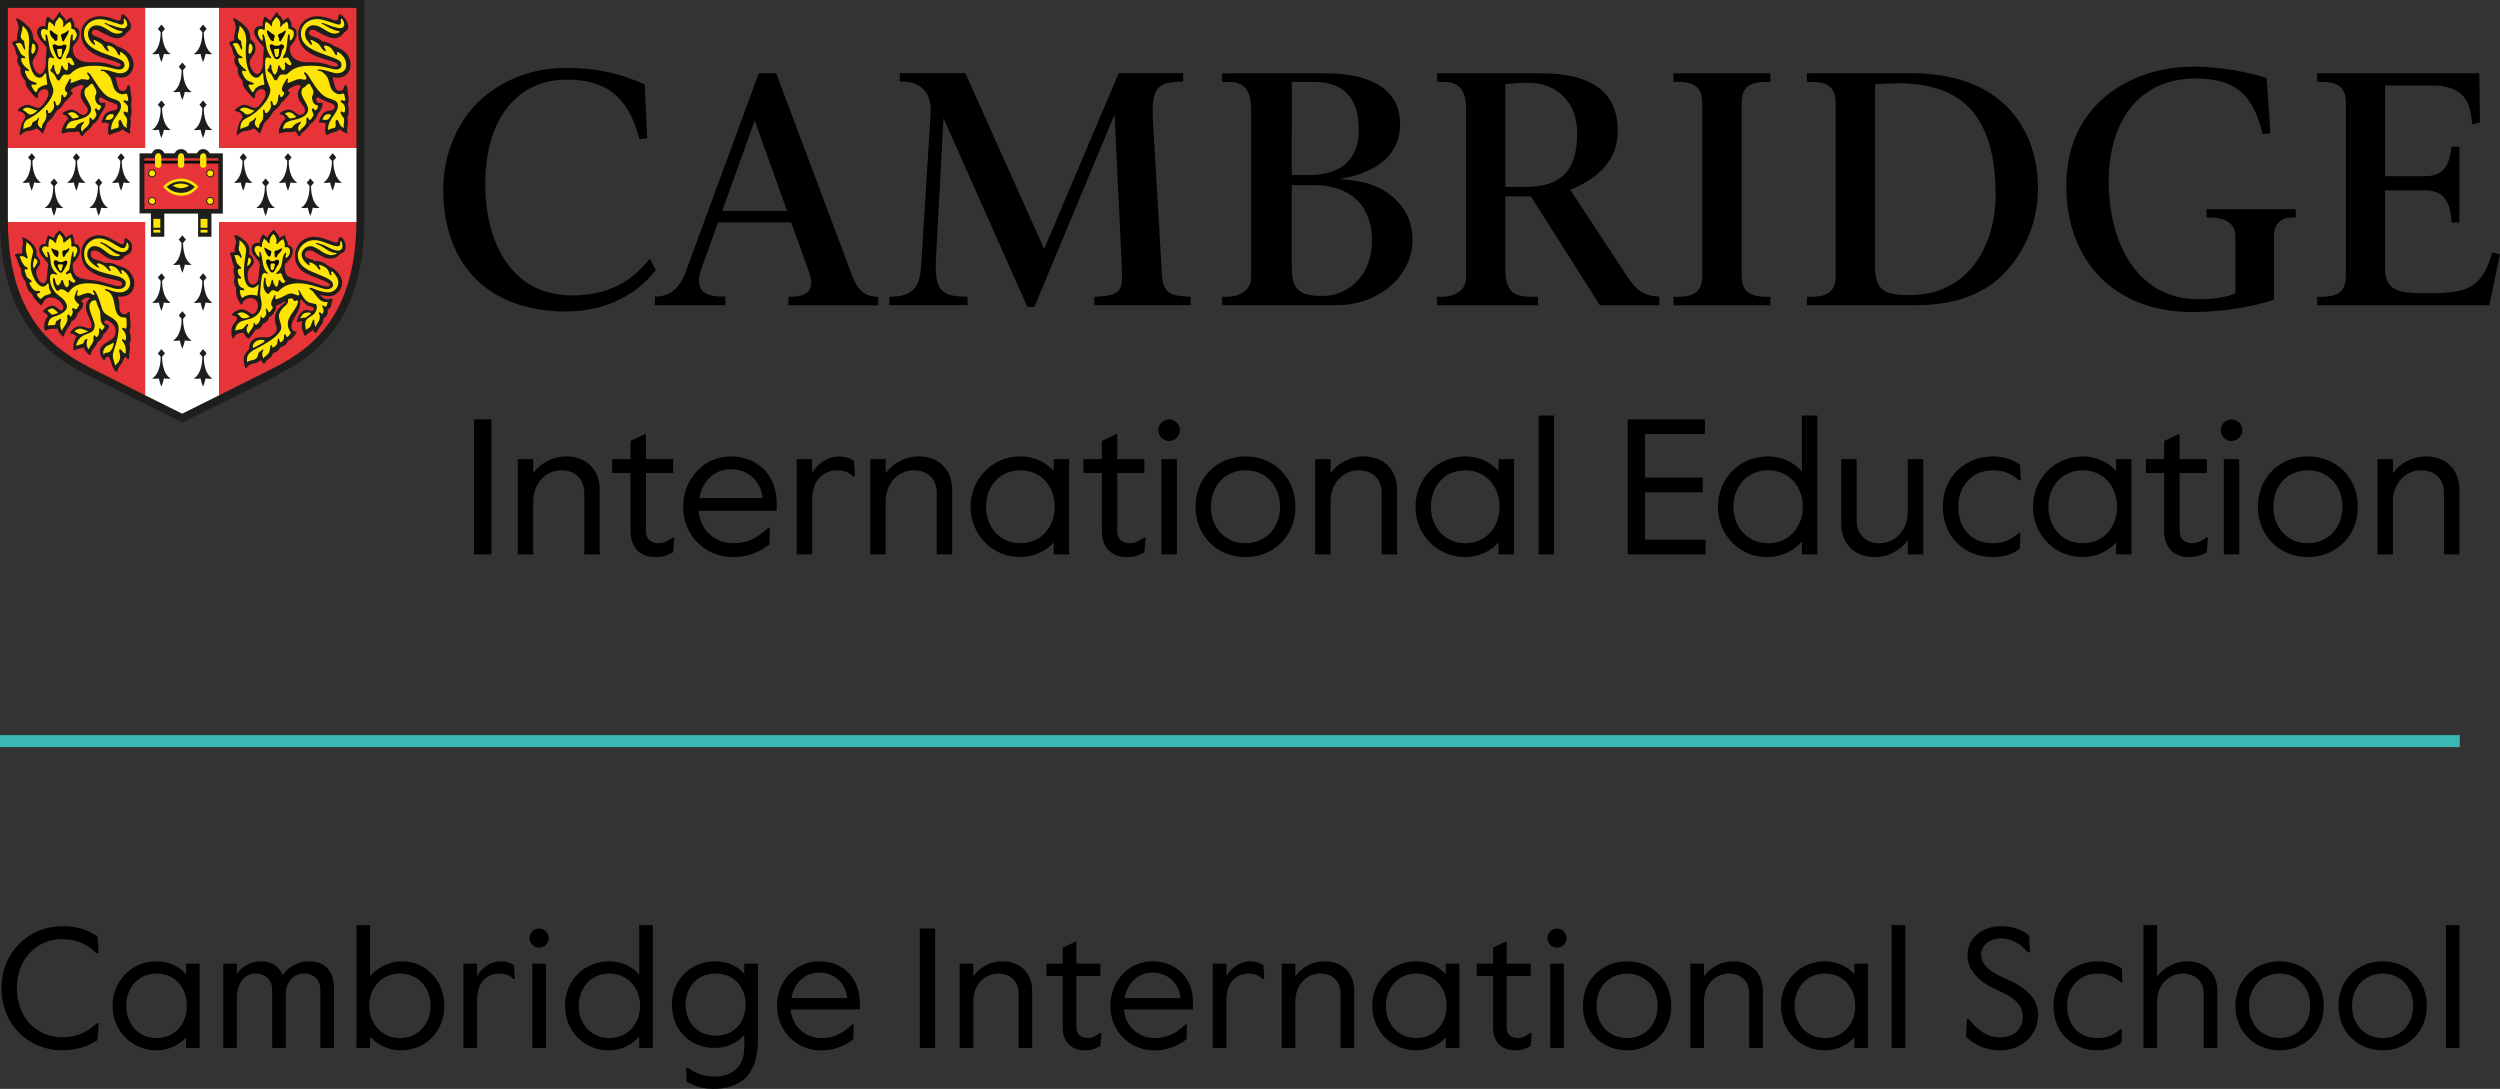 <?xml version="1.0" encoding="UTF-8"?>
<svg xmlns="http://www.w3.org/2000/svg" xmlns:xlink="http://www.w3.org/1999/xlink" version="1.1" id="Cambridge_logo" x="0px" y="0px" viewBox="0 0 1413.02 615.44" style="enable-background:new 0 0 1413.02 615.44;" xml:space="preserve">
<rect x="0" y="0" width="1413.02" height="615.44" fill="#333333" stroke="none"/>
<style type="text/css">
	.st0{fill:#3BB8B6;}
	.st1{fill:none;stroke:#FFD206;stroke-width:0.161;stroke-miterlimit:10;}
	.st2{fill:none;stroke:#171615;stroke-width:0.161;stroke-miterlimit:10;}
	.st3{fill:#1E1E1C;}
	.st4{fill:#FFFFFF;}
	.st5{fill:#E63438;}
	.st6{fill:#FFE505;}
	.st7{fill:#0B0D0D;}
</style>
<rect y="415.49" class="st0" width="1390.29" height="6.78"></rect>
<g>
	<path d="M0.86,558.56c0-20.44,15.42-35.09,34.61-35.09c8.19,0,14.56,2.31,19.67,5.78l0.58,9.54h-0.96c-5.01-4.63-10.99-8-19.67-8   c-13.59,0-25.55,10.41-25.55,27.76c0,17.35,11.96,27.76,25.55,27.76c8.68,0,14.65-3.37,19.67-8h0.96l-0.58,9.54   c-5.11,3.47-11.76,5.78-19.96,5.78C15.99,593.65,0.86,579,0.86,558.56z"></path>
	<path d="M63.61,568.49c0-13.88,10.7-25.16,24.87-25.16c7.52,0,13.4,3.57,16.68,7.33v-5.98h7.71v47.62h-7.71v-5.98   c-3.28,3.76-9.16,7.33-16.68,7.33C74.31,593.65,63.61,582.37,63.61,568.49z M105.65,568.49c0-9.93-6.55-18.22-17.16-18.22   c-10.6,0-17.16,8.29-17.16,18.22s6.56,18.22,17.16,18.22C99.09,586.71,105.65,578.42,105.65,568.49z"></path>
	<path d="M126.18,544.68h7.71v5.88c2.89-4.44,8-7.23,13.69-7.23c5.5,0,9.83,2.41,12.24,7.81c2.89-4.63,8.96-7.81,14.65-7.81   c9.64,0,14.27,6.07,14.27,15.13v33.84h-7.71v-32.78c0-5.88-3.66-9.25-9.26-9.25s-10.22,4.63-10.22,11.57v30.46h-7.71v-32.68   c0-6.36-4.43-9.35-9.35-9.35c-6.27,0-10.61,5.3-10.61,13.98v28.05h-7.71V544.68z"></path>
	<path d="M209.18,585.84v6.46h-7.71v-69.41h7.71v28.73c3.57-3.95,9.93-8.29,17.93-8.29c13.11,0,24.01,10.32,24.01,25.16   c0,14.85-10.89,25.16-24.49,25.16C218.82,593.65,212.84,589.99,209.18,585.84z M243.4,568.49c0-9.93-6.75-18.22-17.35-18.22   c-10.6,0-17.35,8.29-17.35,18.22s6.75,18.22,17.35,18.22C236.65,586.71,243.4,578.42,243.4,568.49z"></path>
	<path d="M261.91,544.68h7.71v6.94c3.28-5.59,8.68-8.29,13.59-8.29c2.7,0,5.3,0.77,7.33,2.22l0.48,7.81h-0.87   c-2.31-2.22-4.92-3.08-8.1-3.08c-5.78,0-12.44,3.95-12.44,14.85v27.19h-7.71V544.68z"></path>
	<path d="M299.31,530.22c0-2.99,2.41-5.4,5.4-5.4c2.99,0,5.4,2.41,5.4,5.4c0,2.99-2.41,5.4-5.4,5.4   C301.72,535.62,299.31,533.21,299.31,530.22z M300.85,544.68h7.71v47.62h-7.71V544.68z"></path>
	<path d="M319.36,568.49c0-14.36,10.89-25.16,25.06-25.16c7.33,0,13.59,3.47,16.87,7.62v-28.05h7.71v69.41h-7.71v-6.46   c-3.86,4.43-9.64,7.81-17.45,7.81C330.25,593.65,319.36,582.85,319.36,568.49z M361.78,568.49c0-9.93-6.75-18.22-17.35-18.22   c-10.6,0-17.35,8.29-17.35,18.22s6.75,18.22,17.35,18.22C355.03,586.71,361.78,578.42,361.78,568.49z"></path>
	<path d="M388.09,611.29l-0.29-7.71h1.25c3.86,2.8,8.1,4.92,15.13,4.92c9.26,0,16.49-5.4,16.49-16.39v-7.33   c-4.05,5.11-10.41,7.52-16.97,7.52c-12.82,0-23.91-9.35-23.91-24.49s11.67-24.49,24.39-24.49c7.13,0,13.21,2.99,16.49,7.23v-5.88   h7.71v43.29c0,19.76-10.03,27.48-25.26,27.48C396.67,615.44,391.76,613.51,388.09,611.29z M421.45,567.81   c0-9.06-5.79-17.55-16.97-17.55c-11.18,0-16.97,8.48-16.97,17.55c0,9.06,5.79,17.55,16.97,17.55   C415.66,585.36,421.45,576.88,421.45,567.81z"></path>
	<path d="M439.18,568.49c0-14.36,10.89-25.16,23.72-25.16c13.3,0,23.04,9.06,23.04,23.33v3.86h-39.04   c0.87,10.6,9.26,16.2,17.06,16.2c6.75,0,11.47-1.93,17.83-7.71h0.77l-0.29,8.39c-5.4,4.05-10.89,6.27-18.22,6.27   C449.88,593.65,439.18,582.56,439.18,568.49z M478.9,564.15c-0.96-8.48-7.13-14.46-16-14.46c-6.85,0-13.98,4.82-15.62,14.46H478.9z   "></path>
	<path d="M519.87,524.82h8.68v67.48h-8.68V524.82z"></path>
	<path d="M542.42,544.68h7.71v7.13c3.38-4.92,9.64-8.48,16.48-8.48c9.83,0,16.78,6.36,16.78,16.68v32.3h-7.71v-30.66   c0-7.13-4.63-11.38-11.47-11.38c-7.9,0-14.07,6.65-14.07,15.52v26.51h-7.71V544.68z"></path>
	<path d="M600.65,580.64v-29.02h-9.16v-6.94h9.16v-9.06l7.71-3.66v12.73h13.59v6.94h-13.59v29.21c0,4.24,3.28,5.88,6.17,5.88   c2.03,0,4.05-0.48,7.13-2.8h0.87l-0.58,7.33c-3.28,1.74-5.3,2.41-8.96,2.41C605.57,593.65,600.65,588.93,600.65,580.64z"></path>
	<path d="M627.54,568.49c0-14.36,10.89-25.16,23.71-25.16c13.3,0,23.04,9.06,23.04,23.33v3.86h-39.04   c0.87,10.6,9.25,16.2,17.06,16.2c6.75,0,11.47-1.93,17.84-7.71h0.77l-0.29,8.39c-5.4,4.05-10.89,6.27-18.22,6.27   C638.25,593.65,627.54,582.56,627.54,568.49z M667.26,564.15c-0.96-8.48-7.13-14.46-16-14.46c-6.84,0-13.98,4.82-15.62,14.46   H667.26z"></path>
	<path d="M685.48,544.68h7.71v6.94c3.28-5.59,8.68-8.29,13.59-8.29c2.7,0,5.3,0.77,7.33,2.22l0.48,7.81h-0.87   c-2.31-2.22-4.92-3.08-8.1-3.08c-5.79,0-12.44,3.95-12.44,14.85v27.19h-7.71V544.68z"></path>
	<path d="M724.43,544.68h7.71v7.13c3.38-4.92,9.64-8.48,16.49-8.48c9.83,0,16.77,6.36,16.77,16.68v32.3h-7.71v-30.66   c0-7.13-4.63-11.38-11.47-11.38c-7.91,0-14.08,6.65-14.08,15.52v26.51h-7.71V544.68z"></path>
	<path d="M775.61,568.49c0-13.88,10.7-25.16,24.87-25.16c7.52,0,13.4,3.57,16.68,7.33v-5.98h7.71v47.62h-7.71v-5.98   c-3.28,3.76-9.16,7.33-16.68,7.33C786.31,593.65,775.61,582.37,775.61,568.49z M817.65,568.49c0-9.93-6.56-18.22-17.16-18.22   c-10.61,0-17.16,8.29-17.16,18.22s6.55,18.22,17.16,18.22C811.09,586.71,817.65,578.42,817.65,568.49z"></path>
	<path d="M843.86,580.64v-29.02h-9.16v-6.94h9.16v-9.06l7.71-3.66v12.73h13.59v6.94h-13.59v29.21c0,4.24,3.28,5.88,6.17,5.88   c2.02,0,4.05-0.48,7.13-2.8h0.87l-0.58,7.33c-3.28,1.74-5.3,2.41-8.97,2.41C848.78,593.65,843.86,588.93,843.86,580.64z"></path>
	<path d="M874.61,530.22c0-2.99,2.41-5.4,5.4-5.4c2.99,0,5.4,2.41,5.4,5.4c0,2.99-2.41,5.4-5.4,5.4   C877.02,535.62,874.61,533.21,874.61,530.22z M876.16,544.68h7.71v47.62h-7.71V544.68z"></path>
	<path d="M894.66,568.49c0-14.75,10.99-25.16,24.97-25.16s24.97,10.41,24.97,25.16s-10.99,25.16-24.97,25.16   S894.66,583.24,894.66,568.49z M936.89,568.49c0-10.89-7.42-18.22-17.26-18.22s-17.26,7.33-17.26,18.22s7.42,18.22,17.26,18.22   S936.89,579.38,936.89,568.49z"></path>
	<path d="M955.4,544.68h7.71v7.13c3.38-4.92,9.64-8.48,16.49-8.48c9.83,0,16.77,6.36,16.77,16.68v32.3h-7.71v-30.66   c0-7.13-4.63-11.38-11.47-11.38c-7.91,0-14.08,6.65-14.08,15.52v26.51h-7.71V544.68z"></path>
	<path d="M1006.58,568.49c0-13.88,10.7-25.16,24.87-25.16c7.52,0,13.4,3.57,16.68,7.33v-5.98h7.71v47.62h-7.71v-5.98   c-3.28,3.76-9.16,7.33-16.68,7.33C1017.28,593.65,1006.58,582.37,1006.58,568.49z M1048.62,568.49c0-9.93-6.56-18.22-17.16-18.22   c-10.61,0-17.16,8.29-17.16,18.22s6.55,18.22,17.16,18.22C1042.06,586.71,1048.62,578.42,1048.62,568.49z"></path>
	<path d="M1069.15,522.89h7.71v69.41h-7.71V522.89z"></path>
	<path d="M1111.17,585.94l0.58-10.03h0.96c4.05,5.11,9.54,10.41,17.74,10.41c8,0,12.82-4.72,12.82-11.76   c0-7.23-5.88-11.28-14.36-14.94c-9.64-4.15-16.87-10.7-16.87-19.67c0-10.22,8.77-16.48,19.18-16.48c6.85,0,12.24,2.41,15.71,5.4   l0.38,9.25h-1.25c-4.44-5.21-9.74-7.71-15.14-7.71c-6.55,0-11.18,3.95-11.18,9.25c0,6.07,5.88,10.12,14.46,13.79   c10.89,4.63,17.74,10.8,17.74,19.96c0,11.47-8.96,20.25-21.5,20.25C1121.3,593.65,1115.13,589.79,1111.17,585.94z"></path>
	<path d="M1160.63,568.49c0-15.62,11.76-25.16,24.87-25.16c5.79,0,10.61,1.74,13.79,4.24l0.29,7.71h-0.87   c-4.14-3.57-7.81-5.01-13.21-5.01c-10.22,0-17.16,7.71-17.16,18.22c0,10.51,6.27,18.22,17.16,18.22c5.3,0,8.87-1.45,13.02-5.01   h0.87l-0.29,7.71c-3.18,2.6-7.81,4.24-13.59,4.24C1172,593.65,1160.63,584.11,1160.63,568.49z"></path>
	<path d="M1211.52,522.89h7.71V552c3.38-4.92,10.22-8.68,16.87-8.68c10.22,0,17.16,6.36,17.16,16.68v32.3h-7.71v-30.66   c0-7.13-5.01-11.38-11.86-11.38c-7.91,0-14.46,6.65-14.46,15.52v26.51h-7.71V522.89z"></path>
	<path d="M1263.48,568.49c0-14.75,10.99-25.16,24.97-25.16c13.98,0,24.97,10.41,24.97,25.16s-10.99,25.16-24.97,25.16   C1274.47,593.65,1263.48,583.24,1263.48,568.49z M1305.71,568.49c0-10.89-7.42-18.22-17.26-18.22c-9.83,0-17.26,7.33-17.26,18.22   s7.42,18.22,17.26,18.22C1298.29,586.71,1305.71,579.38,1305.71,568.49z"></path>
	<path d="M1321.71,568.49c0-14.75,10.99-25.16,24.97-25.16c13.98,0,24.97,10.41,24.97,25.16s-10.99,25.16-24.97,25.16   C1332.7,593.65,1321.71,583.24,1321.71,568.49z M1363.94,568.49c0-10.89-7.42-18.22-17.26-18.22c-9.83,0-17.26,7.33-17.26,18.22   s7.42,18.22,17.26,18.22C1356.51,586.71,1363.94,579.38,1363.94,568.49z"></path>
	<path d="M1382.44,522.89h7.71v69.41h-7.71V522.89z"></path>
</g>
<path id="Text_00000013152361662332588490000012944231530265449394_" d="M1401.35,41.45l0.36,27.74c0,0-3.37,0.85-4.43,1.14  c-0.99-12.13-3.74-22.03-23.14-22.03h-26.07v51.28h22.37c10.98,0,13.96-6.14,15.2-16.73c0.84,0,3.5,0,4.45,0c0,1.43,0,42.88,0,42.88  l-4.44,0.07c-0.69-10.26-3.1-18.22-15.12-18.22h-22.47v45.03c0,13.09,11.27,13.09,23.22,13.09c21.42,0,31.35-1.34,37.34-23.02  c0.87,0.22,4.39,0.98,4.39,0.98l-6,28.9c0,0-95.89,0-97.32,0c0-0.95,0-3.84,0-4.8c0.75,0,1.85,0,1.85,0  c7.47,0,14.37-1.39,14.37-11.58V57.83c0-10.18-6.9-11.59-14.37-11.59c0,0-1.1,0-1.85,0c0-0.95,0-3.83,0-4.79  C1311.13,41.45,1401.35,41.45,1401.35,41.45 M870.96,41.45c0,0-57.28,0-58.7,0c0,0.97,0,3.84,0,4.79c0.9,0,2.59,0,2.59,0  c4.83,0,13.82,0,13.82,15.19v95.33c0,8.12-7.44,11-13.82,11c0,0-1.69,0-2.59,0c0,0.96,0,3.85,0,4.8c1.4,0,55.59,0,56.99,0  c0-0.95,0-3.84,0-4.8c-0.89,0-2.6,0-2.6,0c-9.28,0-15.84-1.14-15.84-15.94V111h14.48l39.01,61.57c0,0,32.19,0,33.56,0  c0-0.98,0-4.04,0-4.9c-8.85-0.48-13.05-3.55-18.2-11.49l-32.16-48.96l0.85-0.35c11.47-4.65,26.03-14.09,26.03-32.74  C914.4,52.15,899.99,41.45,870.96,41.45 M863.51,46.79c16.78,0,27.92,11.19,27.92,28.48c0,21.31-9,30.4-29.41,30.4h-11.2l0.01-58.05  C854.56,47.02,859.58,46.79,863.51,46.79z M1000.64,41.43c-1.4,0-53.38,0-54.77,0c0,0.96,0,3.84,0,4.8c0.74,0,1.85,0,1.85,0  c7.47,0,14.37,1.41,14.37,11.58v98.37c0,10.18-6.9,11.58-14.37,11.58c0,0-1.1,0-1.85,0c0,0.96,0,3.84,0,4.8c1.39,0,53.38,0,54.77,0  c0-0.95,0-3.84,0-4.8c-0.76,0-1.85,0-1.85,0c-7.47,0-14.37-1.4-14.37-11.58V57.81c0-10.17,6.9-11.58,14.37-11.58c0,0,1.09,0,1.85,0  C1000.64,45.26,1000.64,42.39,1000.64,41.43 M250.53,106.9c0,44.18,26.97,69.14,69.26,69.14c20.8,0,39.07-8.15,50.9-23.45  l-3.43-6.42c-10.5,13.5-24.42,20.81-43.94,20.81c-34.72,0-49.06-30.62-49.06-63.01C274.27,67.59,292,45,320.54,45  c27.78,0,36,16.11,40.95,33.71l4.31-0.56L364.4,47.8c-13.67-6.38-27.64-9.42-44.41-9.42c-18.72,0-35.3,6.36-47.93,17.68  C258.44,68.26,250.53,87.41,250.53,106.9 M533.27,66.8c0,0,46.96,105.6,47.41,106.67c0.73,0,3.24,0,3.96,0  c0.44-1.05,45.34-108.81,45.34-108.81s3.99,83.82,3.99,83.84l0.19,9.4c0,8.9-6.4,9.27-15.26,9.81c0,0-0.21,0.01-0.36,0.02  c0,0.99,0,3.68,0,4.73c1.63,0,52.78,0,54.41,0c0-1.05,0-3.71,0-4.73c-10.04-0.37-15.37-1.3-16.15-11.47l-5.07-86.97  c-1.11-18.53,1.5-23.12,16.25-23.12h0.7l0.01-4.83c0,0-35.34,0-36.39,0c-0.44,1.05-42.13,99.38-42.13,99.38  s-44.09-98.32-44.53-99.37c-1.06,0-35.5,0-37.11,0c0,1.04,0,3.74,0,4.77c0.69,0,1.52,0,1.52,0c10.42,0,16.62,6.42,15.95,17.73  l-5.13,82.89c-0.69,12.1-1.6,20.39-16.5,20.98h-1.69v4.76h44.2v-4.76h-1.12c-12.05-0.45-17.61-2.02-16.82-19.96  C528.92,147.78,533.27,66.8,533.27,66.8 M1082.86,172.51c18.18,0,36.14-4.34,48.97-17.05c12.75-12.65,20.06-30.44,20.06-48.82  c0-19.67-6.65-36.22-19.21-47.92c-12.75-11.87-31-17.34-52.79-17.34l-58.62,0.05v4.8h1.86c7.46,0,14.37,1.4,14.37,11.58v98.35  c0,10.19-6.9,11.58-14.37,11.58h-1.86v4.81L1082.86,172.51z M1073.12,47.06c36.88,0,54.81,19.79,54.81,63.24  c0,27.96-15.08,56.48-48.21,56.48c-14.06,0-19.94-2.24-19.94-16.15l0.01-102.96C1062.93,47.35,1069.87,47.06,1073.12,47.06z   M1263.49,165.8c-4.91,2.23-13.21,3.46-21.23,3.29c-34.81,0-50.4-32.91-50.4-66.12c0-36.15,18.47-58.6,48.93-58.6  c22.58,0,32.63,8.84,38.06,31.38l4.4-0.28l-2.09-31.3c-10.13-3.39-26.12-6.48-41.67-6.48c-34.71,0-71.61,21.04-71.61,67.21  c0,43.41,27.98,71.47,71.25,71.47c17.93,0,34.07-3.06,46.1-6.93l0.02-35.78c0-7.03,3.73-10.75,10.77-10.75h1.53v-4.68h-50.4v4.68  h1.53c9.69,0,14.8,3.72,14.8,10.75V165.8 M742.69,104.65c20.54,0,32.8,11.43,32.8,31.57c0,17.91-12.05,31.05-28.02,31.05  c-13.3,0-17.38-3.67-17.38-16.48v-46.14H742.69z M741.96,46.26c17.26,0,26.01,8.61,26.01,27.13c0,16.76-9.95,25.52-28.01,25.52  h-9.86V46.26H741.96z M756.97,101.16c16.09-2.6,34.36-10.28,34.36-31.05c0-18.76-15.05-28.67-42.38-28.67l-58.21,0.03v4.8h2.59  c4.82,0,13.81,0,13.81,15.19v95.13c0,8.14-7.45,11.17-13.81,11.17h-2.59v4.75l64.24,0.01c24.52,0,43.39-16.49,43.39-37.07  c0-8.62-3.02-16.03-8.73-21.87C782.25,106,773.47,102.37,756.97,101.16 M438.71,41.43l42.7,113.76c3.17,8.99,7.8,12.54,14.56,12.54  h0.4l-0.01,4.84H445.6l0-4.84h1.15c9.87,0,13.74-4.13,10.77-13.23l-10.33-28.82h-41.32l-9.52,26.44  c-4.18,12.4,2.36,15.47,11.96,15.47h1.73l0.01,4.92h-39.91l0.02-4.92h0.45c8.07,0,13.52-4.96,16.61-13  c0-0.01,41.62-113.18,41.62-113.18L438.71,41.43z M408.2,119.24h36.68l-18.32-51.08L408.2,119.24z"></path>
<g id="Shield_00000121243192597764538080000003133787791583761584_">
	<g>
		<path class="st1" d="M196.39,130.44c-0.43,10.76-2.01,20.52-4.7,29.07c-2.6,8.28-6.33,15.66-11.06,21.92    c-8.84,11.67-19.57,17.51-26.68,21.37c-0.62,0.34-4.83,2.48-25.1,12.58v-84.95H196.39"></path>
	</g>
	<path class="st1" d="M77.06,130.44v84.95c-20.26-10.1-24.48-12.24-25.1-12.58c-7.1-3.86-17.84-9.7-26.68-21.37   c-4.74-6.26-8.46-13.64-11.06-21.92c-2.69-8.55-4.27-18.32-4.7-29.07H77.06"></path>
	<path class="st2" d="M196.52,9.4h-67.67v69.26h67.67V9.4L196.52,9.4z"></path>
	<path class="st2" d="M77.06,9.4H9.4v69.26h67.67V9.4L77.06,9.4z"></path>
	<path class="st3" d="M0,0v124.19c0,61.06,32.07,78.49,47.48,86.87c2.83,1.54,50.39,25.18,53.43,26.69l2.05,1.09l2.05-1.09   c2.75-1.37,50.6-25.15,53.43-26.69c15.41-8.38,47.48-25.8,47.48-86.87V0H0z"></path>
	<path class="st4" d="M123.91,83.6V4.45h-41.9V83.6H4.45v40.6l0,0c0,0.44,0.01,0.87,0.01,1.3h77.55v97.88   c11.18,5.57,20.94,10.42,20.94,10.42c0,0,0.01,0,0.01,0s0.01,0,0.01,0c0,0,9.76-4.85,20.94-10.42V125.5h77.55   c0-0.43,0.01-0.86,0.01-1.3V83.6H123.91z"></path>
	<g>
		<rect x="4.45" y="4.45" class="st5" width="77.56" height="79.15"></rect>
		<rect x="123.91" y="4.45" class="st5" width="77.56" height="79.15"></rect>
		<path class="st5" d="M82.01,125.5H4.46C4.9,182.23,34,198.67,49.6,207.15c1.58,0.86,18.15,9.13,32.41,16.23V125.5z"></path>
		<path class="st5" d="M123.91,125.5v97.88c14.26-7.1,30.82-15.37,32.41-16.23c15.6-8.48,44.7-24.92,45.14-81.66H123.91z"></path>
	</g>
	<g>
		<path class="st3" d="M150.55,105.16l1.6-1.9l-2.02-2.4l-2.02,2.4l1.6,1.9c0.02,0.96,0.08,9.35-4.87,12.35c0,0,1.65,0.32,3.86-0.11    c0,0,0.38,2.19,1.42,4.68c1.04-2.5,1.42-4.68,1.42-4.68c2.22,0.43,3.86,0.11,3.86,0.11C150.47,114.51,150.53,106.12,150.55,105.16    z"></path>
		<path class="st3" d="M163.18,90.9l1.6-1.9l-2.02-2.4l-2.02,2.4l1.6,1.9c0.02,0.96,0.08,9.35-4.87,12.35c0,0,1.65,0.32,3.86-0.11    c0,0,0.38,2.19,1.42,4.68c1.04-2.5,1.42-4.68,1.42-4.68c2.22,0.43,3.86,0.11,3.86,0.11C163.1,100.26,163.16,91.86,163.18,90.9z"></path>
		<path class="st3" d="M175.81,105.16l1.6-1.9l-2.02-2.4l-2.02,2.4l1.6,1.9c0.02,0.96,0.08,9.35-4.87,12.35c0,0,1.65,0.32,3.86-0.11    c0,0,0.38,2.19,1.42,4.68c1.04-2.5,1.42-4.68,1.42-4.68c2.22,0.43,3.86,0.11,3.86,0.11C175.73,114.51,175.79,106.12,175.81,105.16    z"></path>
		<path class="st3" d="M188.44,90.9l1.6-1.9l-2.02-2.4L186,89l1.6,1.9c0.02,0.96,0.08,9.35-4.87,12.35c0,0,1.65,0.32,3.86-0.11    c0,0,0.38,2.19,1.42,4.68c1.04-2.5,1.42-4.68,1.42-4.68c2.21,0.43,3.86,0.11,3.86,0.11C188.36,100.26,188.42,91.86,188.44,90.9z"></path>
		<path class="st3" d="M137.92,90.9l1.6-1.9l-2.02-2.4l-2.02,2.4l1.6,1.9c0.02,0.96,0.08,9.35-4.87,12.35c0,0,1.65,0.32,3.86-0.11    c0,0,0.38,2.19,1.42,4.68c1.04-2.5,1.42-4.68,1.42-4.68c2.21,0.43,3.86,0.11,3.86,0.11C137.83,100.26,137.9,91.86,137.92,90.9z"></path>
	</g>
	<g>
		<path class="st3" d="M30.95,105.16l1.6-1.9l-2.02-2.4l-2.02,2.4l1.6,1.9c0.02,0.96,0.08,9.35-4.87,12.35c0,0,1.65,0.32,3.86-0.11    c0,0,0.38,2.19,1.42,4.68c1.04-2.5,1.42-4.68,1.42-4.68c2.21,0.43,3.86,0.11,3.86,0.11C30.87,114.51,30.93,106.12,30.95,105.16z"></path>
		<path class="st3" d="M43.58,90.9l1.6-1.9l-2.02-2.4L41.14,89l1.6,1.9c0.02,0.96,0.08,9.35-4.87,12.35c0,0,1.65,0.32,3.87-0.11    c0,0,0.38,2.19,1.42,4.68c1.04-2.5,1.42-4.68,1.42-4.68c2.21,0.43,3.86,0.11,3.86,0.11C43.5,100.26,43.56,91.86,43.58,90.9z"></path>
		<path class="st3" d="M56.21,105.16l1.6-1.9l-2.02-2.4l-2.02,2.4l1.6,1.9c0.02,0.96,0.08,9.35-4.87,12.35c0,0,1.65,0.32,3.86-0.11    c0,0,0.38,2.19,1.42,4.68c1.04-2.5,1.42-4.68,1.42-4.68c2.21,0.43,3.86,0.11,3.86,0.11C56.13,114.51,56.19,106.12,56.21,105.16z"></path>
		<path class="st3" d="M68.84,90.9l1.6-1.9l-2.02-2.4L66.4,89l1.6,1.9c0.02,0.96,0.08,9.35-4.87,12.35c0,0,1.65,0.32,3.86-0.11    c0,0,0.39,2.19,1.42,4.68c1.04-2.5,1.42-4.68,1.42-4.68c2.21,0.43,3.86,0.11,3.86,0.11C68.76,100.26,68.82,91.86,68.84,90.9z"></path>
		<path class="st3" d="M18.32,90.9l1.6-1.9l-2.02-2.4L15.88,89l1.6,1.9c0.02,0.96,0.08,9.35-4.87,12.35c0,0,1.65,0.32,3.86-0.11    c0,0,0.38,2.19,1.42,4.68c1.04-2.5,1.42-4.68,1.42-4.68c2.22,0.43,3.86,0.11,3.86,0.11C18.24,100.26,18.3,91.86,18.32,90.9z"></path>
	</g>
	<g>
		<path class="st3" d="M103.48,137.31l1.6-1.9l-2.02-2.4l-2.02,2.4l1.6,1.9c0.02,0.96,0.08,9.35-4.87,12.35c0,0,1.65,0.32,3.86-0.11    c0,0,0.38,2.19,1.42,4.69c1.04-2.5,1.42-4.69,1.42-4.69c2.22,0.43,3.87,0.11,3.87,0.11C103.39,146.66,103.45,138.27,103.48,137.31    z"></path>
		<path class="st3" d="M103.48,180.19l1.6-1.9l-2.02-2.4l-2.02,2.4l1.6,1.9c0.02,0.96,0.08,9.35-4.87,12.35c0,0,1.65,0.32,3.86-0.11    c0,0,0.38,2.19,1.42,4.68c1.04-2.5,1.42-4.68,1.42-4.68c2.22,0.43,3.87,0.11,3.87,0.11C103.39,189.55,103.45,181.15,103.48,180.19    z"></path>
		<g>
			<path class="st3" d="M115.19,158.75l1.6-1.9l-2.02-2.4l-2.02,2.4l1.6,1.9c0.02,0.96,0.09,9.35-4.87,12.35     c0,0,1.65,0.32,3.87-0.11c0,0,0.38,2.19,1.42,4.69c1.04-2.5,1.42-4.69,1.42-4.69c2.21,0.43,3.86,0.11,3.86,0.11     C115.11,168.1,115.17,159.71,115.19,158.75z"></path>
			<path class="st3" d="M91.64,158.75l1.6-1.9l-2.02-2.4l-2.02,2.4l1.6,1.9c0.02,0.96,0.09,9.35-4.87,12.35c0,0,1.65,0.32,3.86-0.11     c0,0,0.38,2.19,1.42,4.69c1.04-2.5,1.42-4.69,1.42-4.69c2.22,0.43,3.86,0.11,3.86,0.11C91.55,168.1,91.61,159.71,91.64,158.75z"></path>
		</g>
	</g>
	<g>
		<g>
			<path class="st3" d="M115.19,201.63l1.6-1.9l-2.02-2.4l-2.02,2.4l1.6,1.9c0.02,0.96,0.09,9.35-4.87,12.35     c0,0,1.65,0.32,3.87-0.11c0,0,0.38,2.19,1.42,4.69c1.04-2.5,1.42-4.69,1.42-4.69c2.21,0.43,3.86,0.11,3.86,0.11     C115.11,210.99,115.17,202.6,115.19,201.63z"></path>
			<path class="st3" d="M91.64,201.63l1.6-1.9l-2.02-2.4l-2.02,2.4l1.6,1.9c0.02,0.96,0.09,9.35-4.87,12.35c0,0,1.65,0.32,3.86-0.11     c0,0,0.38,2.19,1.42,4.69c1.04-2.5,1.42-4.69,1.42-4.69c2.22,0.43,3.86,0.11,3.86,0.11C91.55,210.99,91.61,202.6,91.64,201.63z"></path>
		</g>
	</g>
	<g>
		<path class="st3" d="M103.48,39.64l1.6-1.9l-2.02-2.4l-2.02,2.4l1.6,1.9c0.02,0.96,0.08,9.35-4.87,12.35c0,0,1.65,0.32,3.86-0.11    c0,0,0.38,2.19,1.42,4.68c1.04-2.5,1.42-4.68,1.42-4.68c2.22,0.43,3.87,0.11,3.87,0.11C103.39,48.99,103.45,40.6,103.48,39.64z"></path>
		<g>
			<path class="st3" d="M115.19,18.2l1.6-1.9l-2.02-2.4l-2.02,2.4l1.6,1.9c0.02,0.96,0.09,9.35-4.87,12.35c0,0,1.65,0.32,3.87-0.11     c0,0,0.38,2.19,1.42,4.68c1.04-2.5,1.42-4.68,1.42-4.68c2.21,0.43,3.86,0.11,3.86,0.11C115.11,27.55,115.17,19.15,115.19,18.2z"></path>
			<path class="st3" d="M91.64,18.2l1.6-1.9l-2.02-2.4l-2.02,2.4l1.6,1.9c0.02,0.96,0.09,9.35-4.87,12.35c0,0,1.65,0.32,3.86-0.11     c0,0,0.38,2.19,1.42,4.68c1.04-2.5,1.42-4.68,1.42-4.68c2.22,0.43,3.86,0.11,3.86,0.11C91.55,27.55,91.61,19.15,91.64,18.2z"></path>
		</g>
		<g>
			<path class="st3" d="M115.19,61.08l1.6-1.9l-2.02-2.4l-2.02,2.4l1.6,1.9c0.02,0.96,0.09,9.35-4.87,12.35c0,0,1.65,0.32,3.87-0.11     c0,0,0.38,2.19,1.42,4.68c1.04-2.5,1.42-4.68,1.42-4.68c2.21,0.43,3.86,0.11,3.86,0.11C115.11,70.43,115.17,62.04,115.19,61.08z"></path>
			<path class="st3" d="M91.64,61.08l1.6-1.9l-2.02-2.4l-2.02,2.4l1.6,1.9c0.02,0.96,0.09,9.35-4.87,12.35c0,0,1.65,0.32,3.86-0.11     c0,0,0.38,2.19,1.42,4.68c1.04-2.5,1.42-4.68,1.42-4.68c2.22,0.43,3.86,0.11,3.86,0.11C91.55,70.43,91.61,62.04,91.64,61.08z"></path>
		</g>
	</g>
	<g>
		<path class="st3" d="M65.26,43.53l0.26,0.99c0.24,0.89,0.41,1.59,0.53,2.1c0.83,3.76,1.52,4.74,3.35,4.74    c1.04,0,1.91-0.58,2.17-1.45l0.4-1.32c0.09-0.3,0.32-0.48,0.63-0.48c0.71,0,1.04,0.74,1.07,2.39c0.01,0.47,0.17,1.55,0.47,3.22    c0.17,0.99,0.26,1.95,0.26,2.87c0,0.85-0.06,1.19-0.39,2.06c0.22,1.29,0.4,3.03,0.4,4.03c0,1.63-0.31,3.14-0.79,3.93    c0.27,1.09,0.33,1.53,0.33,2.48c0,0.7-0.07,1.47-0.2,2.19c-0.29,1.58-0.35,1.98-0.35,2.27c0,0.3,0.06,0.59,0.15,0.88    c0.13,0.38,0.2,0.64,0.2,0.79c0,0.19-0.09,0.33-0.2,0.33l-1.31-0.53l-1.45-0.79c-0.47-0.26-0.79-0.51-1.51-1.18    c-1.28,1.15-1.66,1.32-5,2.24c-0.67,0.18-1.16,0.38-1.45,0.59c-0.41,0.3-0.72,0.45-0.87,0.45c-0.56,0-0.84-0.91-0.84-2.79    c0-1.39,0.14-2.69,0.4-3.66c-0.98-0.38-1.82-0.59-2.35-0.59c-0.1,0-0.44,0.05-1,0.13l-0.25,0.02c-0.19,0-0.35-0.29-0.35-0.63    c0-0.26,0.18-0.89,0.4-1.43l0.65-1.58c0.24-0.57,0.78-1.23,1.58-1.9c0.65-0.56,1.24-0.9,1.71-0.99l2.37-0.45    c1.41-0.27,2.24-1.02,2.24-2c0-0.95-0.63-1.58-2.05-2.08l-2.83-0.99c-0.73-0.25-1.59-0.68-2.57-1.25    c-1.57-0.93-1.83-1.05-2.21-1.05c-0.56,0-0.89,0.43-0.89,1.17c0,1.17,0.76,1.99,1.84,1.99c0.22,0,0.45-0.05,0.66-0.13    c0.32-0.13,0.55-0.2,0.68-0.2c0.3,0,0.46,0.17,0.46,0.5l-0.02,0.29l-0.13,1.12c-0.11,0.96-0.73,2.11-2.1,3.95l-0.59,0.79    c-0.54,2.12-1.85,4.04-3.55,5.19c-0.43,0.29-0.67,0.46-0.73,0.52c-0.06,0.06-0.23,0.37-0.53,0.92c-0.13,0.25-0.57,0.78-1.31,1.58    c-0.55,0.6-1.11,1.11-1.64,1.51c-0.73,0.56-1.18,0.96-1.31,1.19l-0.66,1.12c-0.12,0.2-0.32,0.33-0.53,0.33    c-0.58,0-1.12-0.6-1.45-1.64c-0.24-0.77-0.46-0.99-0.95-0.99c-0.26,0-0.64,0.07-1.15,0.2l-0.92,0.13h-2.37    c-1.18,0-2.85,0.31-3.61,0.66c-0.31,0.14-0.53,0.21-0.68,0.21c-0.17,0-0.26-0.09-0.44-0.4c-0.12-0.22-0.14-0.32-0.14-0.53    c0-1.2,0.86-3.46,1.98-5.26c0.72-1.14,0.94-1.4,1.77-2.1c-0.27-1.11-0.98-1.98-1.84-2.23l-1.12-0.33    c-0.16-0.05-0.27-0.18-0.27-0.32c0-0.34,0.54-0.81,1.52-1.33c1.28-0.68,2.58-1.05,3.61-1.05c1.09,0,2.15,0.43,3.36,1.38    c1.78,1.39,2.26,1.65,3.13,1.65c1.41,0,2.74-1.29,2.74-2.64c0-0.9-0.48-1.86-1.74-3.49c-1.83-2.37-2.38-3.6-2.38-5.34    c0-1.08,0.33-2.46,0.74-3.07l0.66-0.98c0.14-0.22,0.22-0.44,0.22-0.63c0-0.44-0.51-0.76-1.19-0.76c-1.04,0-3.03,0.74-4.62,1.71    c-0.79,0.48-1.32,1.05-1.32,1.4c0,0.21,0.1,0.39,0.27,0.51l0.73,0.46c0.09,0.05,0.14,0.16,0.14,0.27c0,0.09-0.11,0.3-0.27,0.51    l-1.32,1.71c-0.68,0.89-1.72,1.98-2.76,2.89c-0.35,0.31-0.57,0.52-0.66,0.66c-0.01,0.01-0.18,0.34-0.52,0.99    c-0.47,0.88-1.71,2.15-2.9,2.96c-0.48,0.33-0.79,0.57-0.92,0.72c-0.1,0.11-0.27,0.42-0.52,0.92c-0.17,0.32-0.45,0.78-0.86,1.38    c-0.64,0.95-1.17,1.63-1.57,2.04l-1.84,1.84C26.5,69.6,26,70.7,25.22,73.11c-0.46,1.46-0.88,2.31-1.13,2.31    c-0.11,0-0.29-0.15-0.51-0.4c-1.3-1.49-2.42-2.37-3.01-2.37c-0.14,0-0.38,0.11-0.73,0.33c-0.48,0.3-1.08,0.53-1.78,0.66    l-2.43,0.45c-1.84,0.35-2.56,0.75-3.62,1.97c-0.25,0.29-0.46,0.46-0.57,0.46c-0.2,0-0.35-0.33-0.35-0.76l0.07-0.61l0.33-1.77    c0.35-1.9,0.78-3.31,1.31-4.28l1.11-2.04c0.22-0.4,0.33-0.76,0.33-1.07c0-1.52-1.56-2.9-3.48-3.08c-0.49-0.04-0.67-0.16-0.67-0.43    c0-0.33,0.53-0.99,1.26-1.54c1.32-1,3.04-1.71,4.14-1.71c0.66,0,1.69,0.28,2.96,0.79l1.45,0.59c0.54,0.22,1.03,0.34,1.47,0.34    c1.53,0,3.01-1.4,4.84-4.54c0.83-1.42,1.18-2.45,1.18-3.38c0-1.66-0.79-2.67-2.09-2.67c-0.98,0-2.06,0.47-2.84,1.24    c-0.66,0.67-1.01,1.37-1.01,2.04l0.02,0.73l0.01,0.16c0,0.61-0.2,0.96-0.57,0.96c-0.62,0-1.52-0.89-4.1-4.01    c-1.92-2.33-2.35-3.33-2.43-5.66c-2.23-2.84-2.78-4.05-2.78-6.07l0.09-1.36c-1.54-1.86-1.98-2.87-1.98-4.57    c0-0.62,0.1-0.99,0.47-1.73c-0.78-1.15-1.04-1.67-1.25-2.56l-0.33-1.39c-0.22-0.94-0.58-1.75-1.05-2.43    c-0.6-0.85-0.66-0.97-0.66-1.26c0-0.76,0.52-1.06,2.83-1.63c-0.09-0.64-0.14-1.13-0.14-1.46c0-0.38,0.04-0.75,0.2-1.57l0.46-2.44    c0.19-0.98,0.28-1.68,0.28-2.1c0-0.46-0.07-0.78-0.48-2.1c-0.23-0.75-0.43-1.26-0.59-1.52c-0.22-0.34-0.4-0.75-0.4-0.9    c0-0.23,0.16-0.36,0.45-0.36c0.66,0,2.37,1.04,4.15,2.51c3.77,3.12,4.55,4.37,5.07,8.15c0.04,0.3,0.1,0.73,0.2,1.32    c1.81,1.33,2.76,2.93,2.76,4.66c0,1.36-0.5,2.94-1.32,4.21l-1.32,2.04c-0.39,0.6-0.59,1.35-0.59,2.17c0,1.24,0.36,2.37,1.25,3.94    c1.01,1.77,1.87,2.5,2.93,2.5c1.73,0,3.25-3.02,3.25-6.45v-0.46l-0.01-1.18c0-0.67,0.04-1.33,0.14-2.17    c0.12-1.02,0.19-1.66,0.19-1.91l0.07-1.58l0.02-1.04c0-0.37-0.19-0.74-0.68-1.26l-1.44-1.58c-2.09-2.28-3.24-4.42-3.24-6.03    c0-2,1.44-3.5,3.36-3.5c0.38,0,0.73,0.07,1.39,0.26v-0.45c0-2.9,0.59-5.04,1.39-5.04l0.32,0.1l1.19,1.05l1.44,0.92l0.4,0.39    c0-0.82,0.04-0.9,0.86-1.84c0.2-0.22,0.5-0.64,0.92-1.25c0.33-0.49,0.55-0.82,0.65-0.98c0.1-0.17,0.22-0.37,0.33-0.59    c0.17-0.34,0.35-0.49,0.54-0.49c0.18,0,0.33,0.24,0.57,0.96c0.16,0.45,0.26,0.57,1.39,1.57c0.39,0.35,0.66,0.64,0.78,0.86    c0.11,0.18,0.29,0.62,0.53,1.31c0.04,0.12,0.1,0.29,0.2,0.53c0.49-0.62,0.73-0.84,1.31-1.19l0.99-0.59    c0.37-0.22,0.62-0.34,0.73-0.34c0.08,0,0.21,0.16,0.32,0.4c0.1,0.24,0.28,0.56,0.52,0.99c0.7,1.22,0.93,1.81,0.93,2.38l-0.02,0.65    v0.79c2.16,0.68,2.97,1.79,2.97,4.12c0,1.67-0.88,3.59-2.57,5.61c-1.13,1.35-1.26,1.61-1.26,2.55c0,4.87,3.39,7.68,9.35,7.77    l4.4,0.07c2.83,0.04,4.52,0.32,7.16,1.18c3.13,1.02,4.03,1.25,4.94,1.25c0.3,0,0.6-0.1,0.85-0.27c0.24-0.17,0.39-0.39,0.39-0.58    c0-0.92-1.62-1.66-6.9-3.16c-10.84-3.07-15.45-7.44-15.45-14.62c0-5.55,4.61-9.85,10.58-9.85c1.92,0,4.88,0.51,6.57,1.12    l2.69,0.99c0.5,0.18,0.97,0.28,1.42,0.28c0.92,0,1.38-0.76,1.41-2.32c0.02-0.83,0.21-1.11,0.75-1.11c0.76,0,1.93,0.95,3,2.43    c1.08,1.5,1.78,3.19,1.78,4.32c0,1.5-0.7,2.54-2.31,3.44c-1.48,2.25-3.29,3.28-5.73,3.28c-1.9,0-4.6-1.07-9.06-3.61    c-1.56-0.88-2.35-1.18-3.17-1.18c-1.16,0-1.92,0.67-1.92,1.71c0,0.95,0.73,1.56,2.66,2.23c2.84,1,3.54,1.38,4.67,2.57    c3.35,0.58,4.81,1.16,6.91,2.76c5.77,1.83,9.35,5.76,9.35,10.28c0,4.39-2.97,7.54-7.1,7.54C67.39,43.93,66.78,43.85,65.26,43.53"></path>
		<path class="st6" d="M71.77,72.32c-0.18-0.79-0.24-1.2-0.24-1.59l0.05-0.52l0.2-1.05l0.07-0.85c0-0.91-0.16-1.56-0.46-1.97    l-0.79-1.05c-0.26-0.35-0.49-0.77-0.65-1.25c-0.09-0.24-0.14-0.43-0.14-0.55c0-0.3,0.18-0.48,0.48-0.48    c0.18,0,0.25,0.03,0.84,0.38c0.26,0.15,0.48,0.22,0.64,0.22c0.39,0,0.61-0.63,0.61-1.75c0-1.27-0.12-1.97-0.39-2.29l-0.99-1.12    l-0.85-0.72c-0.21-0.18-0.35-0.4-0.35-0.57c0-0.28,0.22-0.48,0.54-0.48c0.3,0,0.93,0.14,1.46,0.33l0.3,0.06    c0.27,0,0.37-0.16,0.37-0.54l-0.02-0.24l-0.2-1.38l-0.39-1.44c-0.13-0.47-0.2-0.54-0.5-0.54l-0.17,0.02l-1.64,0.32l-0.26,0.03    c-2.15,0-4.43-1.82-5.13-4.1l-1.31-4.27c-0.41-1.32-1.39-2.57-3.16-4.02c-0.53-0.43-0.99-0.68-1.31-0.71l-1.19-0.14    c-0.22-0.02-0.36-0.15-0.36-0.33c0-0.27,0.25-0.39,0.82-0.39l2.17,0.19c0.79,0.07,1.99,0.38,3.55,0.92    c1.97,0.68,3.29,0.97,4.41,0.97c3.29,0,5.26-1.78,5.26-4.75c0-2.03-1.07-4.34-2.69-5.82c-0.93-0.83-1.85-1.45-2.17-1.45    c-0.19,0-0.33,0.15-0.33,0.35l0.07,0.84l0.01,0.08c0,0.33-0.19,0.58-0.45,0.58c-0.33,0-0.71-0.43-1.13-1.32    c-1.24-2.59-3.22-4.13-5.26-4.13c-0.35,0-0.59,0.14-0.59,0.35c0,0.13,0.11,0.46,0.32,0.95l0.52,1.18c0.14,0.31,0.21,0.52,0.21,0.6    c0,0.07-0.13,0.15-0.28,0.15c-0.3,0-0.78-0.27-1.12-0.62l-0.98-1.05l-0.86-1.32c-0.69-1.05-1.24-1.53-2.7-2.3    c-0.81-0.43-1.34-0.72-1.58-0.86c-0.3-0.17-0.58-0.27-0.82-0.27c-0.23,0-0.35,0.11-0.35,0.34c0,0.21,0.09,0.46,0.25,0.71    c0.49,0.75,0.67,1.12,0.67,1.32c0,0.21-0.16,0.39-0.34,0.39c-0.51,0-1.57-1.03-2.51-2.43c-0.77-1.16-1.19-2.45-1.19-3.69    c0-2.83,2.06-4.93,4.85-4.93c1.44,0,3.26,0.61,4.94,1.65l3.09,1.91c1.07,0.67,2.65,1.18,3.59,1.18c0.42,0,1.28-0.15,1.93-0.33    c0.29-0.08,0.55-0.19,0.79-0.33c0.18-0.11,0.31-0.26,0.31-0.37c0-0.13-0.07-0.25-0.18-0.29l-0.39-0.13l-1.45-0.27    c-0.37-0.07-0.97-0.29-1.77-0.66c-1.74-0.79-2.84-1.34-3.29-1.64c-1.08-0.71-1.81-1.12-2.17-1.24c-0.53-0.18-0.87-0.42-0.87-0.62    c0-0.2,0.1-0.29,0.3-0.29c0.19,0,0.43,0.09,0.7,0.25c0.97,0.6,1.81,0.92,2.43,0.92l2.83,0.99c1.4,0.49,3.45,0.92,4.37,0.92    c1.19,0,2.16-0.97,2.16-2.17c0-0.77-0.46-1.93-1.14-2.88c-0.15-0.22-0.31-0.34-0.44-0.34c-0.27,0-0.41,0.19-0.41,0.53l0.06,0.53    l0.1,0.78c0,0.85-0.57,1.52-1.3,1.52c-0.27,0-0.61-0.07-1.03-0.21l-4.27-1.38c-3.58-1.16-5.24-1.51-7.03-1.51    c-5.11,0.01-9.01,3.52-9.01,8.13c0,5.23,3.67,8.6,12.76,11.72c8.94,3.07,10.19,3.81,10.19,6.12c0,1.32-1.34,2.5-2.83,2.5    c-0.6,0-1.13-0.05-1.58-0.13c-0.3-0.06-1.79-0.41-4.47-1.05c-2.7-0.65-5.15-0.93-8.18-0.93c-6.45,0-10.02,1.13-13.12,4.15    c-0.77,0.75-1.03,0.87-1.92,0.87l-0.44-0.02l-0.92-0.06l-0.12,0c-0.78,0-1.34,0.36-1.85,1.19c-0.7,1.11-1.07,1.71-1.12,1.78    c-0.18,0.25-0.46,0.39-0.75,0.39c-0.59,0-0.94-0.45-1.61-2.03c-0.33-0.78-0.8-1.45-1.38-1.98l-1.32-1.18    c-0.22-0.19-0.33-0.37-0.33-0.5c0-0.15,0.09-0.36,0.26-0.61c0.63-0.92,0.85-1.32,0.92-1.71c0.18-0.87,0.2-0.92,0.56-0.92    c0.41,0,0.52,0.4,0.56,1.91c0.01,0.43,0.19,1.04,0.53,1.77L32,41.82c0.09,0.2,0.32,0.33,0.59,0.33c0.68,0,1.54-1.6,1.77-3.29    c0.19-1.41,0.34-1.85,0.63-1.85c0.12,0,0.23,0.05,0.29,0.14c0.07,0.1,0.27,0.49,0.59,1.18c0.17,0.36,0.46,0.7,0.86,0.99    c0.38,0.28,0.65,0.43,0.79,0.46l0.08,0.01c0.53,0,0.71-0.35,0.84-1.59l0.07-0.65l-0.13-0.93l-0.09-0.63    c0-0.42,0.15-0.68,0.39-0.68c0.15,0,0.32,0.09,0.49,0.26l0.66,0.66c0.44,0.43,0.88,0.65,1.3,0.65c0.55,0,0.88-0.22,0.88-0.58    c0-0.32-0.12-0.63-0.61-1.52l-0.46-0.85c-0.53-0.99-0.95-1.38-1.44-1.38l-0.66,0.06l-0.78,0.33c-0.24,0.1-0.42,0.15-0.52,0.15    c-0.12,0-0.21-0.11-0.21-0.26c0-0.59,0.38-1.52,1.12-2.68c0.52-0.83,0.88-2.61,1.05-5.16c0.22-3.43,0.68-5.66,1.16-5.66    c0.33,0,0.45,0.28,0.45,1.01l-0.03,0.9l-0.02,0.63c0,0.61,0.14,1.11,0.3,1.11c0.56,0,1.23-0.84,1.76-2.2    c0.22-0.57,0.34-1.02,0.34-1.34l-0.07-0.31l-1.31-2.44l-1.32-0.39c-0.24-0.07-0.41-0.18-0.46-0.29v-0.89v-0.72l-0.13-0.79    l-0.27-0.66l-0.32-0.72c-1.44,0.78-2.13,1.29-2.63,1.97c-0.51,0.69-0.81,0.95-1.06,0.95c-0.17,0-0.32-0.16-0.32-0.35    c0-0.16,0.07-0.51,0.2-1.07l0.04-0.37c0-1.41-0.86-2.81-2.28-3.7l-0.39,0.52l-0.46,0.66l-0.79,0.92    c-0.25,0.29-0.48,0.74-0.66,1.31c-0.09,0.28-0.13,0.53-0.13,0.75l0,0.1l0.01,0.24c0,0.55-0.06,0.69-0.3,0.69l-0.16-0.07    l-0.46-0.65l-0.72-0.79l-1.12-0.72l-0.59-0.46c-0.12,0.26-0.21,0.46-0.26,0.59c-0.2,0.46-0.32,0.81-0.33,1.05l-0.07,1.05L27,15.98    l0.01,0.19c0,0.58-0.14,0.8-0.49,0.8c-0.12,0-0.45-0.14-0.77-0.33c-0.29-0.17-0.62-0.27-0.95-0.27c-1.02,0-1.68,0.71-1.68,1.82    c0,1.31,0.39,2.57,1.06,3.45l0.85,1.12c0.24,0.3,0.67,0.55,0.69,0.39l0.16-1.38l-0.2-1.12l-0.04-0.5c0-0.42,0.15-0.69,0.39-0.69    c0.37,0,0.59,0.41,0.83,1.52l0.52,2.44l0.53,3.09c0.14,0.83,0.41,1.71,0.79,2.63c0.52,1.24,0.9,2.01,1.12,2.3    c0.73,0.94,0.81,1.07,0.81,1.27c0,0.16-0.13,0.31-0.28,0.31c-0.14,0-0.34-0.07-0.59-0.2c-0.23-0.12-0.49-0.21-0.79-0.26    l-0.51-0.07c-1.06,0-1.27,0.91-1.27,5.29c0,2.68,0.57,6.31,1.26,8.06l1.38,3.49c0.22,0.54,0.33,1.1,0.33,1.63    c0,4.8-6.36,12.32-13.34,15.79c-2.6,1.28-3.43,2.52-3.61,5.39l-0.07,0.86c1.06-0.55,1.49-0.73,2.23-0.92    c1.96-0.51,2.34-0.76,2.63-1.71l0.26-0.86c0.1-0.32,0.27-0.44,1.78-1.25c0.52-0.27,0.88-0.57,1.05-0.85    c0.33-0.55,0.6-0.85,0.78-0.85c0.16,0,0.25,0.08,0.25,0.21l-0.05,0.23l-0.65,1.88l-0.08,0.46c0,1.39,0.76,2.53,2.18,3.25    c0.23-1.52,0.39-2.04,0.86-2.76l1.18-1.84c0.44-0.68,0.62-1.51,0.62-2.81c0-0.74-0.06-1.49-0.16-2.05l-0.04-0.52    c0-0.33,0.17-0.53,0.46-0.53c0.23,0,0.41,0.08,0.44,0.19l0.27,1.25c0.05,0.27,0.32,0.46,0.64,0.46c0.63,0,1.46-0.82,2.32-2.3    c0.32-0.55,0.49-1.15,0.49-1.74l-0.1-0.89l-0.2-0.98l-0.02-0.19c0-0.43,0.24-0.73,0.58-0.73c0.15,0,0.27,0.06,0.29,0.13l0.39,1.52    c0.13,0.5,0.49,0.86,0.85,0.86c0.44,0,1.2-0.76,1.64-1.65c0.4-0.78,0.59-1.67,0.59-2.69c0-1.4,0.15-1.8,0.66-1.8    c0.17,0,0.3,0.06,0.33,0.16l0.26,0.86c0.1,0.31,0.29,0.52,0.47,0.52c0.27,0,1.01-0.8,1.5-1.64c0.13-0.22,0.2-0.43,0.2-0.61    c0-0.28-0.19-0.56-0.59-0.9c-0.69-0.57-0.73-0.65-0.73-1.51c0-0.83,0.13-1.26,0.73-2.3c0.32-0.56,0.6-1.09,0.85-1.58    c0.83-1.63,1.13-2.04,1.43-2.04c0.25,0,0.48,0.27,0.48,0.58c0,0.17-0.04,0.36-0.14,0.54c-0.18,0.37-0.27,0.63-0.27,0.78    c0,0.26,0.22,0.47,0.49,0.47c0.3,0,0.7-0.14,1.16-0.39c0.18-0.1,0.79-0.34,1.84-0.73l2.17-0.79c0.36-0.13,0.8-0.2,1.32-0.2    c0.4,0,0.79,0.04,1.18,0.13c0.78,0.18,1.28,0.27,1.52,0.27c0.59,0,1.12-0.51,1.12-1.1c0-0.44-0.45-1.3-1.06-2    c-0.23-0.26-0.34-0.46-0.34-0.6l0.08-0.26c0.09-0.16,0.22-0.26,0.35-0.26c0.44,0,1.48,1.11,2.41,2.57    c5.66,8.91,7.69,11.07,11.5,12.22c3.86,1.18,4.87,2.08,4.87,4.38c0,1.26-0.64,2.72-2.05,4.69c-2.86,4-3.55,5.62-3.55,8.26l0,0.49    c0.32-0.14,0.56-0.25,0.72-0.33c0.53-0.27,0.89-0.43,1.05-0.46l1.64-0.33c0.49-0.1,0.93-0.74,0.93-1.34l-0.01-0.17l-0.2-1.45    l-0.02-0.19c0-0.51,0.26-1.1,0.61-1.39c0.11-0.08,0.22-0.14,0.34-0.14c0.18,0,0.4,0.17,0.51,0.41l1.05,2.23    C69.9,71.26,70.4,71.7,71.77,72.32"></path>
		<path class="st6" d="M18.77,24.66c-0.48,0-0.73,0.41-0.78,1.32l-0.13,1.25c-0.15,1.17-0.16,1.29-0.16,1.59    c0,0.94,0.28,1.64,0.66,1.64c0.42,0,1.08-0.8,1.41-1.72c0.2-0.56,0.3-1.04,0.3-1.53c0-0.43-0.11-0.96-0.3-1.49    C19.53,25.05,19.16,24.66,18.77,24.66"></path>
		<path class="st6" d="M13.33,15.07l0.92,0.92c1.5,1.5,2.24,3.99,2.24,7.53c0,0.78-0.04,1.3-0.2,3.38c-0.08,1.1-0.13,2-0.13,2.71    c0,8.15,2.65,14.32,6.16,14.32c1.1,0,1.82-0.53,2.86-2.1c0.17-0.26,0.43-0.47,0.59-0.47c0.21,0,0.31,0.17,0.32,0.54l0.13,1.45    l0.13,1.25l0.13,1.38l0.2,1.25l0.01,0.16c0,0.36-0.16,0.57-0.47,0.62l-1.18,0.2c-0.59,0.09-1.21,0.34-1.84,0.72    c-0.99,0.59-1.59,1.05-1.71,1.31l-0.72,1.52c-0.1,0.19-0.26,0.33-0.41,0.33c-0.38,0-0.99-0.67-1.7-1.84    c-0.6-1-0.96-1.82-0.96-2.15c0-0.21,0.16-0.29,0.58-0.29h0.13l0.85,0.07l0.52-0.07l0.59-0.06c0.23-0.03,0.4-0.23,0.4-0.46    c0-0.17-0.11-0.33-0.27-0.39l-2.96-1.25c-0.91-0.38-1.7-1.15-2.23-2.16c-0.82-1.56-1.19-2.49-1.19-2.96c0-0.4,0.21-0.67,0.53-0.67    c0.11,0,0.27,0.05,0.46,0.14c0.29,0.14,0.68,0.26,0.83,0.26c0.26,0,0.49-0.2,0.49-0.41c0-0.18-0.24-0.49-0.53-0.71    c-2.47-1.79-3.89-3.85-3.89-5.63c0-0.49,0.12-0.73,0.38-0.73l0.48,0.05l0.85,0.13h0.04c0.32,0,0.57-0.21,0.57-0.51    c0-0.18-0.22-0.43-0.54-0.6c-0.58-0.33-0.94-0.53-1.05-0.59c-0.37-0.23-0.68-0.54-0.92-0.93c-0.11-0.17-0.48-0.87-1.11-2.1    l-0.92-1.77c-0.35-0.66-0.54-1.04-0.59-1.12c-0.06-0.1-0.19-0.27-0.4-0.53c0.86-0.41,1.33-0.53,2.05-0.53    c0.9,0,1.47,0.59,2.1,2.18c0.4,1.01,0.84,1.68,1.08,1.68c0.13,0,0.17-0.22,0.17-0.77c0-0.65-0.09-1.31-0.27-1.96    c-0.16-0.6-0.23-1.09-0.2-1.45l-0.13-0.92l-0.79-0.39c-0.18-0.08-0.38-0.32-0.59-0.65c-0.37-0.58-0.52-1.06-0.52-1.5    c0-0.28,0.07-0.73,0.2-1.19c0.67-2.51,0.86-3.49,0.86-4.3l-0.01-0.57L13.33,15.07z"></path>
		<path class="st6" d="M21.21,62.46c-0.92-0.13-1.35-0.24-1.91-0.46c-0.16-0.06-0.57-0.24-1.25-0.52c-1.06-0.45-1.85-0.67-2.51-0.67    c-0.99,0-1.8,0.34-2.74,1.12l0.59,0.46l1.31,0.92l1.25,0.99c0.32,0.26,0.7,0.4,1.08,0.4C18.33,64.7,19.45,64.1,21.21,62.46"></path>
		<path class="st6" d="M46.53,74.43c0.36-0.82,0.53-1.04,1.32-1.71c1.84-1.58,2.69-2.75,2.69-3.68v-0.66v-0.79    c0-0.84,0.14-1.12,0.58-1.12c0.2,0,0.35,0.08,0.41,0.2l0.33,0.78c0.08,0.19,0.3,0.3,0.56,0.3c0.25,0,0.63-0.3,0.96-0.77l0.66-0.92    c0.33-0.46,0.48-0.86,0.48-1.28c0-0.26-0.05-0.51-0.15-0.76c-0.05-0.13-0.21-0.47-0.46-1.05c-0.15-0.34-0.27-0.79-0.27-1.03    c0-0.43,0.22-0.68,0.59-0.68c0.19,0,0.37,0.08,0.47,0.21l0.53,0.65c0.11,0.14,0.3,0.23,0.5,0.23c0.24,0,0.52-0.23,0.68-0.55    l0.53-1.05c0.14-0.27,0.21-0.47,0.21-0.59c0-0.2-0.21-0.42-0.6-0.59l-0.86-0.4c-1.13-0.52-1.98-2.33-1.98-4.21    c0-0.25,0.05-0.5,0.14-0.71l0.46-1.12c0.13-0.31,0.2-0.67,0.2-1.05c0-0.69-0.23-1.37-0.66-2.04c-0.53-0.81-0.81-1.27-0.86-1.38    c-0.39-1.04-0.59-1.33-0.91-1.33l-0.33,0.08l-0.46,0.26l-0.73,0.4l-0.85,1.06l-0.92,0.45c-0.55,0.28-1.07,1.45-1.07,2.42    c0,1.71,0.19,2.18,2.45,6.07c0.88,1.5,1.34,2.8,1.34,3.76c0,2.69-2.41,4.61-7.25,5.77l-3.02,0.72c-2.23,0.54-3.54,2.06-4.01,4.67    c0.92-0.48,1.28-0.54,2.91-0.54l0.97,0.01l0.15,0c0.88,0,1-0.06,1.55-0.86c0.65-0.91,1.29-1.45,2.17-1.83L46,69.3l0.86-0.46    l0.26-0.07c0.24,0,0.36,0.1,0.36,0.27c0,0.26-0.24,0.69-0.62,1.11C46.1,71,45.8,71.7,45.8,72.7C45.8,73.33,45.96,73.7,46.53,74.43    "></path>
		<path class="st6" d="M38.24,64.24c0.76,0.47,1.53,1.16,1.98,1.77c0.63,0.86,0.72,0.92,1.34,0.92c0.27,0,0.59-0.05,0.96-0.14    l0.59-0.13c1.09-0.21,1.45-0.37,1.45-0.63c0-0.16-0.12-0.36-0.33-0.55l-0.72-0.66l-0.72-0.66c-0.47-0.42-1.38-0.74-2.17-0.74    C39.82,63.43,39.36,63.59,38.24,64.24"></path>
		<path class="st6" d="M59.54,67.79l0.39-0.07l0.59-0.06l0.59,0.06l0.29,0.02c1.46,0,2.86-1.24,2.86-2.54c0-0.45-0.41-0.7-1.16-0.7    C61.34,64.5,60.23,65.52,59.54,67.79"></path>
		<path class="st7" d="M35.02,22.37c0.07,0.61,0.39,1.11,0.71,1.11c0.28,0,0.59-0.73,1.28-1.88c0.93-1.58,1.82-3.12,1.82-3.96    c0-0.28-0.14-0.49-0.33-0.49l-0.07,0.02l-0.72,0.66c-0.52,0.47-0.94,0.7-2.24,1.18c-0.74,0.28-1.01,0.58-1.01,1.12l0.09,0.53    l0.33,0.92L35.02,22.37z"></path>
		<path class="st7" d="M31.01,18.94l1.11,0.59c0.31,0.16,0.48,0.38,0.48,0.63l-0.08,0.41c-0.16,0.55-0.03,1.17-0.04,1.4    c-0.06,1.18-0.95,1.16-1.31,1.16c-0.22,0-0.1-0.14-0.62-0.73l-1.45-1.64c-0.45-0.5-0.83-1.66-0.99-2.95l-0.01-0.17    c0-0.36,0.12-0.49,0.4-0.49c0.18,0,0.5,0.15,0.73,0.34L31.01,18.94z"></path>
		<path class="st7" d="M33.57,25.85l-0.35,0l-0.76-0.07c-0.02-0.01-0.28-0.16-0.79-0.47c-0.3-0.17-0.62-0.26-0.94-0.26    c-0.59,0-0.98,0.33-0.98,0.83c0,0.54,0.27,1.44,0.87,2.92l0.86,2.1c0.75,1.85,1.48,2.63,2.45,2.63c0.86,0,0.98-0.85,1.56-2.3    c1.31-3.3,2.05-3.79,2.05-4.96c0-0.8-0.18-1.01-0.9-1.01l-0.61-0.15l-1.05,0.67L33.57,25.85z"></path>
		<path class="st6" d="M33.51,27.69h-0.86c-0.12,0-0.25,0.07-0.33,0.2l-0.13,0.33l0.33,1.58l0.26,1.38    c0.15,0.76,0.42,1.06,0.99,1.06c0.64,0,1.04-0.44,1.11-1.25l0.13-1.45c0.09-0.96,0.13-1.46,0.13-1.5c0-0.14-0.07-0.29-0.2-0.4    c-0.1-0.09-0.21-0.14-0.33-0.14l-0.06,0.01L33.51,27.69z"></path>
	</g>
	<g>
		<path class="st3" d="M187.92,43.53l0.27,0.99c0.24,0.89,0.41,1.59,0.53,2.1c0.82,3.76,1.52,4.74,3.35,4.74    c1.04,0,1.91-0.58,2.17-1.45l0.39-1.32c0.09-0.3,0.32-0.47,0.62-0.47c0.72,0,1.1,0.79,1.15,2.38c0.02,0.61,0.15,1.68,0.39,3.22    c0.18,1.11,0.27,2.13,0.27,3.04c0,0.67-0.08,1.06-0.39,1.89l0.13,0.79c0.22,1.3,0.28,1.8,0.28,2.41c0,2.82-0.14,3.65-0.8,4.75    c0.27,1.08,0.35,1.58,0.35,2.36c0,0.5-0.07,1.21-0.21,2.31l-0.27,1.97l0.07,1.18c0.18,0.43,0.26,0.7,0.26,0.79    c0,0.19-0.12,0.33-0.26,0.33l-1.31-0.53l-1.44-0.79c-0.47-0.26-0.8-0.51-1.51-1.18c-1.27,1.12-1.45,1.23-2.97,1.64    c-2.18,0.6-2.98,0.88-3.41,1.19c-0.42,0.3-0.74,0.45-0.91,0.45c-0.51,0-0.87-0.99-0.87-2.44c0-2.11,0.12-3.19,0.46-4.01    c-1.28-0.43-1.93-0.59-2.39-0.59c-0.18,0-0.28,0.01-0.96,0.13l-0.29,0.03c-0.19,0-0.3-0.23-0.3-0.63c0-0.64,0.45-1.93,1.06-3.01    c0.82-1.47,2.18-2.69,3.22-2.9l2.37-0.45c1.4-0.27,2.24-1.02,2.24-2c0-0.95-0.61-1.57-2.05-2.08l-2.76-0.99    c-0.93-0.33-1.81-0.75-2.63-1.25c-0.69-0.43-1.18-0.71-1.44-0.86c-0.24-0.13-0.49-0.19-0.72-0.19c-0.58,0-0.94,0.43-0.94,1.13    c0,1.11,0.86,2.03,1.91,2.03c0.24,0,0.46-0.05,0.67-0.13c0.3-0.13,0.5-0.2,0.6-0.2c0.3,0,0.51,0.29,0.51,0.7    c0,1.17-0.73,3.19-1.51,4.16l-0.79,0.99l-0.59,0.79c-0.22,1.69-1.88,4.12-3.55,5.19c-0.41,0.26-0.65,0.43-0.73,0.52    c-0.06,0.06-0.23,0.37-0.52,0.92c-0.14,0.25-0.58,0.78-1.32,1.58c-0.55,0.6-1.1,1.11-1.64,1.51c-0.73,0.56-1.18,0.96-1.31,1.19    l-0.66,1.12c-0.13,0.23-0.3,0.34-0.51,0.34c-0.59,0-1.13-0.61-1.46-1.65c-0.24-0.77-0.45-0.99-0.95-0.99    c-0.26,0-0.64,0.07-1.15,0.2l-0.92,0.13h-2.31c-1.24,0-2.91,0.3-3.68,0.66c-0.3,0.14-0.52,0.21-0.68,0.21    c-0.34,0-0.51-0.34-0.51-1c0-2.09,1.61-5.25,3.69-7.29c-0.31-1.21-0.95-2.02-1.78-2.23c-0.75-0.2-1.14-0.31-1.18-0.33    c-0.12-0.06-0.2-0.18-0.2-0.31c0-0.42,0.47-0.84,1.52-1.33c1.87-0.88,2.41-1.05,3.46-1.05c1.19,0,2.2,0.4,3.44,1.38    c1.78,1.39,2.27,1.65,3.13,1.65c1.4,0,2.75-1.28,2.75-2.63c0-0.91-0.5-1.92-1.74-3.49c-1.75-2.24-2.37-3.69-2.37-5.59    c0-1.27,0.25-1.97,1.38-3.81c0.18-0.3,0.28-0.54,0.28-0.7c0-0.36-0.6-0.69-1.26-0.69c-0.7,0-1.58,0.26-2.76,0.8    c-1.98,0.91-3.16,1.75-3.16,2.27c0,0.2,0.12,0.41,0.33,0.56l0.66,0.46c0.08,0.06,0.14,0.16,0.14,0.27s-0.13,0.34-0.27,0.51    c-0.13,0.15-0.57,0.72-1.32,1.71c-0.92,1.22-1.79,2.14-2.75,2.89c-0.35,0.27-0.57,0.49-0.67,0.66l-0.52,0.99    c-0.44,0.82-1.74,2.18-2.83,2.96c-0.49,0.35-0.8,0.59-0.92,0.72c-0.14,0.15-0.33,0.46-0.59,0.92c-0.67,1.21-1.73,2.69-2.43,3.42    l-1.78,1.84c-0.51,0.52-1.23,2.05-1.91,4.07c-0.54,1.6-0.89,2.31-1.13,2.31c-0.11,0-0.29-0.15-0.51-0.4    c-1.28-1.46-2.42-2.37-2.98-2.37c-0.14,0-0.4,0.12-0.77,0.33c-0.5,0.3-1.1,0.53-1.77,0.66l-2.37,0.45    c-1.98,0.39-2.77,0.81-3.68,1.97c-0.23,0.29-0.42,0.46-0.52,0.46c-0.23,0-0.41-0.34-0.41-0.8l0.07-0.58    c0.02-0.06,0.13-0.65,0.34-1.77c0.34-1.87,0.82-3.42,1.31-4.28l1.19-2.04c0.21-0.37,0.33-0.74,0.33-1.06    c0-1.52-1.41-2.75-3.55-3.08c-0.44-0.06-0.66-0.23-0.66-0.47c0-0.3,0.51-0.88,1.32-1.49c1.4-1.05,2.93-1.71,4.02-1.71    c0.73,0,1.71,0.26,3.01,0.79l1.45,0.59c0.53,0.22,1.04,0.34,1.47,0.34c1.53,0,3.01-1.4,4.85-4.54c0.83-1.43,1.18-2.45,1.18-3.38    c0-1.66-0.77-2.67-2.07-2.67c-1.02,0-1.99,0.43-2.8,1.24c-0.72,0.73-1.09,1.45-1.09,2.1l0.04,0.67l0.03,0.35    c0,0.53-0.18,0.77-0.57,0.77c-0.5,0-1.08-0.48-2.21-1.85c-0.47-0.56-1.09-1.28-1.84-2.17c-2-2.34-2.41-3.27-2.5-5.66    c-2.23-2.84-2.78-4.42-2.78-6.07l0.09-1.36c-1.6-1.92-1.91-2.66-1.91-4.55c0-0.85,0.05-1.07,0.4-1.76    c-0.79-1.15-1.04-1.67-1.25-2.56l-0.33-1.39c-0.23-0.94-0.57-1.74-1.05-2.43c-0.59-0.85-0.66-0.97-0.66-1.22    c0-0.69,0.66-1.13,2.31-1.54l0.52-0.13c-0.09-0.64-0.13-1.13-0.13-1.46c0-0.38,0.05-0.75,0.2-1.57l0.46-2.44    c0.18-0.95,0.27-1.67,0.27-2.16c0-0.56-0.09-1.01-0.4-2.04c-0.2-0.67-0.43-1.18-0.66-1.52c-0.25-0.36-0.4-0.67-0.4-0.87    c0-0.23,0.23-0.4,0.52-0.4c0.16,0,0.44,0.08,0.66,0.21c2.22,1.21,4.65,3.13,6.38,5.06c1.49,1.65,1.96,3.03,2.3,6.71    c2.02,1.49,2.77,2.85,2.77,4.99c0,1.27-0.41,2.49-1.32,3.88c-0.8,1.23-1.24,1.91-1.31,2.04c-0.39,0.66-0.59,1.43-0.59,2.23    c0,1.19,0.36,2.3,1.25,3.88c0.98,1.74,1.86,2.5,2.91,2.5c1.72,0,3.28-2.98,3.28-6.26l-0.01-0.65v-1.77l0.2-1.57l0.13-1.91    l0.13-1.58l0.05-0.88c0-0.65-0.13-0.83-2.16-3c-2.23-2.39-3.29-4.41-3.29-6.28c0-1.77,1.52-3.25,3.34-3.25    c0.38,0,0.72,0.07,1.39,0.26v-0.79l0.07-1.39l0.39-1.7c0.32-1.36,0.46-1.61,0.93-1.61l0.32,0.1l1.19,1.05l1.44,0.92l0.4,0.39    c0.09-0.82,0.17-0.98,0.85-1.84c0.34-0.43,0.65-0.85,0.92-1.25l0.66-0.98l0.4-0.59c0.26-0.4,0.38-0.5,0.55-0.5    c0.18,0,0.3,0.23,0.51,0.96c0.09,0.3,0.29,0.59,0.59,0.85l0.86,0.72c0.69,0.59,1.15,1.45,1.44,2.7c0.52-0.65,0.77-0.88,1.31-1.19    l1.05-0.59c0.39-0.22,0.63-0.33,0.7-0.33c0.07,0,0.18,0.16,0.29,0.4c0.15,0.34,0.33,0.68,0.53,0.99c0.85,1.36,0.92,1.56,0.92,2.48    l0,0.55v0.79c2.14,0.59,2.96,1.74,2.96,4.1c0,1.77-0.81,3.59-2.5,5.63c-1.12,1.35-1.31,1.77-1.31,2.79c0,4.64,3.49,7.44,9.4,7.53    l4.34,0.07c2.84,0.04,4.57,0.33,7.17,1.18c3.04,1,4.03,1.25,4.96,1.25c0.67,0,1.22-0.38,1.22-0.82c0-0.95-1.59-1.69-6.9-3.19    c-10.83-3.06-15.45-7.44-15.45-14.61c0-5.56,4.64-9.85,10.63-9.85c1.89,0,4.84,0.5,6.53,1.12l2.69,0.99    c0.49,0.18,0.97,0.28,1.41,0.28c0.93,0,1.28-0.58,1.42-2.32c0.06-0.77,0.31-1.11,0.8-1.11c0.69,0,2.04,1.08,3.01,2.43    c1,1.39,1.71,3.22,1.71,4.41c0,1.4-0.73,2.47-2.31,3.35c-1.47,2.25-3.29,3.28-5.73,3.28c-1.87,0-5.05-1.27-9.06-3.61    c-1.58-0.92-2.27-1.18-3.15-1.18c-1.18,0-1.94,0.66-1.94,1.71c0,0.95,0.7,1.54,2.65,2.23c3.11,1.11,3.78,1.47,4.67,2.57    c3.35,0.58,4.8,1.16,6.9,2.76c6,1.92,9.34,5.63,9.34,10.37c0,4.32-2.93,7.44-7,7.44C190.03,43.92,189.47,43.86,187.92,43.53"></path>
		<path class="st6" d="M194.43,72.32c-0.15-0.6-0.21-0.89-0.21-1.21l0.08-0.9c0.16-1.23,0.21-1.82,0.21-2.56    c0-0.48-0.14-0.87-0.48-1.32l-0.79-1.05c-0.51-0.69-0.72-1.21-0.72-1.79c0-0.38,0.09-0.51,0.35-0.51l0.3,0.06    c0.03,0.02,0.23,0.13,0.59,0.33c0.27,0.15,0.49,0.22,0.66,0.22c0.4,0,0.59-0.62,0.59-1.85c0-1.71-0.32-2.53-1.31-3.31l-0.92-0.72    c-0.16-0.13-0.27-0.34-0.27-0.54c0-0.32,0.19-0.52,0.48-0.52c0.18,0,0.44,0.05,0.77,0.14l0.73,0.2l0.28,0.06    c0.22,0,0.33-0.17,0.33-0.56l-0.01-0.23l-0.2-1.38c-0.21-1.43-0.44-1.98-0.87-1.98l-0.12,0.01l-1.71,0.32l-0.29,0.03    c-2.05,0-4.48-1.95-5.1-4.1l-1.25-4.27c-0.37-1.28-1.49-2.69-3.16-4.02c-0.55-0.42-1.02-0.68-1.38-0.71l-1.18-0.14    c-0.22-0.02-0.36-0.15-0.36-0.32c0-0.27,0.23-0.4,0.71-0.4c1.67,0,3.45,0.34,5.83,1.12c2.16,0.71,3.34,0.97,4.39,0.97    c3.29,0,5.27-1.72,5.27-4.56c0-1.43-0.52-3.22-1.25-4.36c-0.64-0.99-1.72-2-3.09-2.89c-0.2-0.13-0.38-0.21-0.52-0.21    c-0.19,0-0.34,0.15-0.34,0.33l0.07,0.85l0,0.08c0,0.32-0.19,0.58-0.42,0.58c-0.36,0-0.74-0.43-1.16-1.32    c-1.21-2.57-3.16-4.12-5.17-4.12c-0.44,0-0.69,0.15-0.69,0.42c0,0.2,0.12,0.5,0.34,0.87c0.21,0.33,0.41,0.73,0.59,1.18    c0.1,0.26,0.16,0.45,0.16,0.56c0,0.12-0.1,0.19-0.3,0.19c-0.29,0-0.78-0.27-1.11-0.62c-0.66-0.7-0.98-1.05-0.99-1.05l-0.85-1.32    c-0.66-1.02-1.39-1.66-2.63-2.3l-1.65-0.86c-0.33-0.17-0.62-0.27-0.84-0.27c-0.2,0-0.31,0.1-0.31,0.3c0,0.21,0.1,0.47,0.3,0.76    c0.35,0.51,0.61,1.07,0.61,1.31c0,0.22-0.14,0.4-0.33,0.4c-0.46,0-1.28-0.83-2.45-2.43c-0.83-1.15-1.26-2.4-1.26-3.69    c0-2.77,2.13-4.93,4.88-4.93c1.41,0,3.17,0.59,4.92,1.65l3.16,1.91c1.13,0.68,2.65,1.18,3.61,1.18c0.52,0,0.67-0.03,1.85-0.33    c0.34-0.09,0.63-0.19,0.85-0.33c0.14-0.09,0.24-0.24,0.24-0.39c0-0.26-0.16-0.37-0.57-0.4c-1.46-0.11-4.5-1.31-6.5-2.57    c-1.17-0.73-1.89-1.15-2.17-1.24c-0.54-0.19-0.9-0.47-0.9-0.7c0-0.1,0.11-0.16,0.28-0.16l0.38,0.07l2.87,1.05l2.76,0.99    c1.35,0.48,3.46,0.92,4.42,0.92c1.25,0,2.11-0.86,2.11-2.11c0-0.63-0.16-1.34-0.41-1.83c-0.4-0.79-0.93-1.45-1.14-1.45    c-0.26,0-0.4,0.26-0.4,0.7l0.03,0.35l0.08,0.85c0,0.89-0.49,1.46-1.24,1.46c-0.29,0-0.66-0.07-1.08-0.21l-4.27-1.38    c-3.71-1.2-5.16-1.51-6.98-1.51c-5.16,0-9.06,3.49-9.06,8.13c0,5.24,3.6,8.52,12.82,11.72c8.95,3.1,10.12,3.81,10.12,6.17    c0,1.36-1.27,2.44-2.86,2.44c-0.59,0-1.1-0.05-1.54-0.13c-0.39-0.08-1.88-0.43-4.47-1.05c-2.74-0.66-5.07-0.93-8.17-0.93    c-6.52,0-9.66,1-13.06,4.15c-0.79,0.73-1.1,0.87-1.98,0.87l-0.44-0.02l-1.04-0.07c-0.79,0-1.38,0.38-1.86,1.19l-1.05,1.78    c-0.14,0.24-0.43,0.39-0.75,0.39c-0.68,0-1.04-0.45-1.68-2.03c-0.33-0.84-0.79-1.52-1.31-1.98l-1.38-1.18    c-0.21-0.18-0.33-0.35-0.33-0.48c0-0.13,0.12-0.35,0.33-0.63c0.21-0.27,0.41-0.57,0.59-0.92c0.2-0.37,0.31-0.64,0.33-0.8    l0.06-0.59c0.05-0.19,0.24-0.33,0.47-0.33c0.44,0,0.51,0.29,0.52,1.91c0,0.41,0.18,1.02,0.52,1.77l0.72,1.58    c0.1,0.2,0.33,0.33,0.59,0.33c0.69,0,1.55-1.6,1.77-3.29c0.19-1.4,0.34-1.85,0.63-1.85c0.27,0,0.39,0.17,0.95,1.32    c0.17,0.35,0.44,0.69,0.79,0.99c0.32,0.27,0.59,0.43,0.79,0.46l0.07,0c0.54,0,0.72-0.34,0.85-1.58l0.06-0.65l-0.13-0.93    l-0.09-0.63c0-0.42,0.15-0.68,0.39-0.68c0.14,0,0.32,0.09,0.49,0.26l0.66,0.66c0.44,0.44,0.88,0.66,1.32,0.66    c0.56,0,0.91-0.25,0.91-0.65c0-0.33-0.08-0.49-0.66-1.46c-0.06-0.09-0.21-0.38-0.46-0.85c-0.58-1.11-0.86-1.38-1.37-1.38    l-0.67,0.06l-0.86,0.33c-0.25,0.1-0.43,0.15-0.52,0.15c-0.11,0-0.2-0.11-0.2-0.27c0-0.59,0.39-1.53,1.12-2.67    c0.45-0.71,0.83-2.48,1.11-5.16l0.33-3.09c0.2-1.9,0.41-2.57,0.79-2.57c0.14,0,0.25,0.06,0.26,0.14l0.19,0.98v0.79    c0,0.96,0.1,1.74,0.22,1.74c0.28,0,0.69-0.33,1.09-0.88c0.28-0.4,0.5-0.84,0.66-1.31c0.22-0.71,0.33-1.28,0.33-1.72    c0-1.52-0.64-2.17-2.7-2.75c-0.21-0.06-0.34-0.13-0.39-0.2l-0.07-0.59v-1.11l-0.13-0.79l-0.26-0.66l-0.33-0.72l-0.52,0.33    c-1.34,0.84-1.67,1.09-2.11,1.64c-0.6,0.76-0.8,0.94-1.05,0.94c-0.18,0-0.32-0.13-0.32-0.28l0.26-1.12l0.02-0.19    c0-1.44-0.81-2.83-2.26-3.88l-0.46,0.52l-0.46,0.66l-0.79,0.92c-0.46,0.53-0.73,1.26-0.73,1.95l0.01,0.22l0.01,0.22    c0,0.52-0.08,0.7-0.32,0.7l-0.14-0.06l-0.53-0.65l-0.66-0.79l-1.18-0.72l-0.59-0.46c-0.63,1.38-0.66,1.52-0.66,3.29l0,0.55    c0,0.59-0.2,0.95-0.51,0.95c-0.15,0-0.43-0.11-0.8-0.33c-0.3-0.17-0.65-0.27-0.98-0.27c-0.96,0-1.66,0.81-1.66,1.92    c0,1.2,0.26,2.03,1.06,3.34c0.51,0.85,1.2,1.54,1.51,1.54c0.04,0,0.12-0.61,0.2-1.41l-0.2-1.12l-0.04-0.5    c0-0.42,0.15-0.69,0.4-0.69c0.37,0,0.59,0.41,0.83,1.52l0.53,2.44l0.52,3.09c0.14,0.83,0.41,1.71,0.79,2.63    c0.52,1.24,0.89,2.01,1.11,2.3c0.73,0.94,0.81,1.07,0.81,1.27c0,0.16-0.13,0.31-0.29,0.31c-0.14,0-0.34-0.07-0.59-0.2    c-0.23-0.12-0.49-0.21-0.79-0.26l-0.48-0.07c-1.09,0-1.31,0.88-1.31,5.24c0,2.72,0.56,6.35,1.26,8.11l1.38,3.49    c0.22,0.54,0.33,1.1,0.33,1.63c0,4.81-6.5,12.49-13.35,15.79c-2.66,1.28-3.45,2.61-3.68,6.25c1.14-0.54,1.6-0.72,2.3-0.92    c1.94-0.54,2.35-0.82,2.63-1.71l0.26-0.86c0.12-0.36,0.36-0.54,1.71-1.25c0.51-0.26,0.87-0.56,1.05-0.85    c0.34-0.57,0.61-0.85,0.78-0.85c0.19,0,0.29,0.13,0.29,0.34l-0.01,0.1l-0.73,1.88l-0.08,0.46c0,1.38,0.77,2.53,2.19,3.25    c0.09-0.35,0.16-0.61,0.19-0.79c0.23-1.01,0.46-1.67,0.66-1.97l1.25-1.84c0.45-0.66,0.53-1.1,0.53-2.8l-0.08-2.07l-0.04-0.53    c0-0.34,0.16-0.53,0.46-0.53c0.23,0,0.42,0.09,0.43,0.2l0.19,1.25c0.05,0.27,0.32,0.46,0.64,0.46c0.64,0,1.45-0.81,2.32-2.3    c0.33-0.58,0.47-1.03,0.47-1.57c0-0.42-0.09-1.34-0.21-2.04l-0.03-0.39c0-0.33,0.19-0.53,0.5-0.53c0.17,0,0.29,0.05,0.32,0.12    l0.46,1.52c0.16,0.5,0.5,0.86,0.86,0.86c1.01,0,2.05-2.06,2.16-4.27c0.07-1.39,0.24-1.87,0.66-1.87c0.16,0,0.29,0.06,0.33,0.16    l0.26,0.86c0.1,0.31,0.29,0.52,0.47,0.52c0.17,0,0.5-0.29,0.91-0.79c0.23-0.28,0.43-0.57,0.59-0.86c0.13-0.23,0.19-0.47,0.19-0.69    c0-0.33-0.07-0.42-0.59-0.82c-0.48-0.36-0.72-0.83-0.72-1.38c0-0.95,0.4-1.98,1.57-4.01c1.07-1.84,1.22-2.06,1.48-2.06    c0.25,0,0.44,0.24,0.44,0.56c0,0.19-0.05,0.39-0.14,0.58c-0.18,0.38-0.27,0.64-0.27,0.79c0,0.26,0.23,0.47,0.52,0.47    c0.32,0,0.73-0.14,1.19-0.39c0.28-0.16,0.88-0.4,1.78-0.73c1.22-0.44,1.97-0.71,2.23-0.79c0.41-0.13,0.88-0.2,1.35-0.2    c0.38,0,0.76,0.05,1.15,0.13c0.75,0.18,1.26,0.27,1.51,0.27c0.6,0,1.06-0.46,1.06-1.04c0-0.26-0.18-0.76-0.41-1.14    c-0.34-0.54-0.54-0.86-0.59-0.92c-0.29-0.3-0.4-0.47-0.4-0.59l0.07-0.27c0.08-0.16,0.22-0.26,0.37-0.26    c0.52,0,1.54,1.06,2.45,2.57c5.15,8.42,7.65,11.08,11.44,12.22c3.95,1.2,4.88,2.03,4.88,4.39c0,1.25-0.66,2.76-2.05,4.68    c-2.63,3.65-3.55,5.78-3.55,8.21l0.01,0.54c0.32-0.14,0.56-0.25,0.72-0.33c0.54-0.27,0.89-0.43,1.05-0.46l1.64-0.33    c0.52-0.1,0.93-0.72,0.93-1.38l-0.01-0.13l-0.13-1.45l-0.01-0.23c0-0.82,0.4-1.49,0.89-1.49c0.18,0,0.39,0.17,0.5,0.4l1.05,2.23    C192.56,71.26,193.06,71.7,194.43,72.32"></path>
		<path class="st6" d="M140.53,27.23l-0.07,1.05l-0.02,0.64c0,1.07,0.17,1.53,0.57,1.53c0.44,0,1.12-0.82,1.43-1.71    c0.19-0.56,0.34-1.33,0.34-1.78c0-0.32-0.08-0.61-0.34-1.25c-0.3-0.72-0.6-1.05-0.97-1.05C140.91,24.66,140.64,25.38,140.53,27.23    "></path>
		<path class="st6" d="M135.99,15.07l0.92,0.92c1.34,1.35,2.27,4.08,2.27,6.73l-0.03,1.09l-0.2,3.09l-0.07,2.59    c0,8.59,2.5,14.45,6.17,14.45c0.92,0,2.06-0.85,2.83-2.11c0.17-0.27,0.39-0.47,0.53-0.47c0.2,0,0.31,0.18,0.33,0.54l0.13,1.45    l0.13,1.25c0.07,0.59,0.13,1.05,0.2,1.38c0.13,0.63,0.2,1.07,0.2,1.29c0,0.66-0.13,0.73-1.71,0.95c-0.59,0.07-1.22,0.32-1.84,0.72    c-1.02,0.65-1.61,1.11-1.71,1.31l-0.72,1.52c-0.1,0.19-0.26,0.33-0.42,0.33c-0.39,0-0.9-0.58-1.62-1.84    c-0.67-1.16-0.96-1.83-0.96-2.14c0-0.21,0.16-0.3,0.57-0.3l0.14,0l0.79,0.07l0.59-0.07l0.53-0.06c0.23-0.05,0.39-0.25,0.39-0.48    c0-0.16-0.11-0.31-0.27-0.37l-2.96-1.25c-0.71-0.3-1.47-1.06-2.17-2.16c-0.76-1.21-1.2-2.27-1.2-2.86c0-0.47,0.2-0.77,0.51-0.77    c0.12,0,0.29,0.04,0.48,0.15c0.33,0.16,0.63,0.26,0.77,0.26c0.11,0,0.24-0.05,0.35-0.13c0.13-0.1,0.2-0.22,0.2-0.32    c0-0.19-0.2-0.43-0.52-0.67c-2.46-1.74-3.95-3.86-3.95-5.61c0-0.51,0.12-0.75,0.37-0.75l0.49,0.05c0.36,0.07,0.78,0.13,0.92,0.13    c0.36,0,0.6-0.2,0.6-0.51c0-0.19-0.24-0.43-0.6-0.61c-1.64-0.82-2.04-1.29-3.09-3.62c-0.8-1.79-1.22-2.53-1.91-3.42    c0.86-0.41,1.32-0.53,2.04-0.53c0.9,0,1.47,0.59,2.1,2.18c0.4,1.01,0.84,1.68,1.09,1.68c0.12,0,0.17-0.21,0.17-0.76    c0-0.65-0.09-1.32-0.27-1.97c-0.16-0.6-0.23-1.09-0.19-1.45l-0.13-0.92l-0.73-0.39c-0.67-0.36-1.12-1.23-1.12-2.15    c0-0.41,0.04-0.82,0.13-1.19c0.02-0.08,0.15-0.58,0.4-1.52c0.28-1.07,0.47-2.18,0.47-2.78l-0.01-0.57L135.99,15.07z"></path>
		<path class="st6" d="M143.88,62.46c-1.38-0.23-1.6-0.3-3.15-0.98c-1.08-0.48-1.78-0.67-2.47-0.67c-1.04,0-1.84,0.33-2.79,1.13    l0.59,0.46l1.32,0.92l1.25,0.99c0.32,0.26,0.71,0.4,1.1,0.4C141.02,64.7,142.1,64.11,143.88,62.46"></path>
		<path class="st6" d="M169.19,74.43c0.37-0.82,0.53-1.04,1.32-1.71c1.84-1.58,2.69-2.75,2.69-3.68v-0.66v-0.79    c0-0.84,0.14-1.12,0.58-1.12c0.2,0,0.36,0.08,0.41,0.2l0.33,0.78c0.08,0.18,0.29,0.29,0.56,0.29c0.47,0,0.8-0.34,1.61-1.67    c0.34-0.56,0.48-0.93,0.48-1.3c0-0.23-0.05-0.48-0.16-0.74c-0.05-0.12-0.2-0.47-0.46-1.05c-0.15-0.34-0.27-0.79-0.27-1.03    c0-0.43,0.22-0.68,0.59-0.68c0.2,0,0.37,0.08,0.47,0.21l0.52,0.65c0.12,0.14,0.15,0.23,0.35,0.23c0.24,0,0.67-0.23,0.84-0.55    l0.53-1.05c0.13-0.26,0.2-0.47,0.2-0.6c0-0.22-0.21-0.45-0.53-0.58l-0.92-0.4c-1.08-0.46-1.97-2.31-1.97-4.07    c0-0.2,0.07-0.49,0.2-0.85l0.4-1.12c0.13-0.37,0.2-0.74,0.2-1.09c0-0.65-0.2-1.27-0.66-2c-0.45-0.74-0.72-1.19-0.79-1.38    c-0.38-0.98-0.61-1.3-0.93-1.3c-0.23,0-0.45,0.08-0.84,0.31l-0.66,0.4l-0.92,1.06l-0.92,0.45c-0.55,0.28-1.07,1.47-1.07,2.46    c0,1.42,0.31,2.19,2.46,6.02c0.91,1.62,1.34,2.82,1.34,3.74c0,2.68-2.73,4.88-7.19,5.79c-5.33,1.09-6.49,1.97-7.1,5.39    c0.92-0.48,1.29-0.54,2.91-0.54l0.96,0.01l0.15,0c0.88,0,1-0.06,1.56-0.86c0.64-0.91,1.28-1.45,2.17-1.83l1.05-0.46l0.85-0.46    l0.26-0.07c0.24,0,0.36,0.1,0.36,0.27c0,0.23-0.21,0.6-0.63,1.11c-0.64,0.77-1,1.56-1,2.17C168.51,73.2,168.66,73.64,169.19,74.43    "></path>
		<path class="st6" d="M160.91,64.24c0.76,0.47,1.52,1.16,1.97,1.77c0.63,0.86,0.72,0.92,1.34,0.92c0.26,0,0.59-0.05,0.96-0.14    l0.59-0.13c1.12-0.21,1.46-0.37,1.46-0.67c0-0.18-0.1-0.36-0.28-0.51l-0.79-0.66l-0.72-0.66c-0.45-0.4-1.36-0.73-2.07-0.73    C162.55,63.44,161.89,63.66,160.91,64.24"></path>
		<path class="st6" d="M182.2,67.79l0.39-0.07l0.66-0.06l0.53,0.06l0.36,0.02c0.67,0,1.01-0.07,1.29-0.29    c0.41-0.31,0.82-0.8,1.25-1.51c0.17-0.28,0.26-0.54,0.26-0.74c0-0.44-0.41-0.7-1.12-0.7C184.01,64.5,182.9,65.5,182.2,67.79"></path>
		<path class="st7" d="M157.68,22.37c0.07,0.61,0.39,1.11,0.72,1.11c0.28,0,0.71-0.94,1.4-2.1c0.93-1.59,1.7-2.91,1.7-3.75    c0-0.28-0.14-0.49-0.33-0.49l-0.07,0.02l-0.72,0.66c-0.42,0.38-1.33,0.88-2.17,1.18c-0.84,0.3-1.08,0.56-1.08,1.11l0.1,0.53    l0.55,1.14L157.68,22.37z"></path>
		<path class="st7" d="M151.9,17.5c-0.23-0.19-0.56-0.34-0.73-0.34c-0.28,0-0.4,0.14-0.4,0.48l0.02,0.19    c0.05,0.36,0.14,0.73,0.26,1.11c0.33,1.04,0.71,1.67,0.86,1.84l0.99,1.66c0.46,0.53,1.16,0.82,1.43,0.91l0.05,0.01    c0.18,0,0.32-0.11,0.34-0.27l0.2-1.32l0.33-1.19l0.04-0.28c0-0.32-0.18-0.6-0.5-0.77l-1.12-0.59L151.9,17.5z"></path>
		<path class="st7" d="M156.24,25.85l-0.35,0l-0.77-0.07c-0.03-0.01-0.29-0.17-0.79-0.47c-0.29-0.17-0.61-0.26-0.92-0.26    c-0.6,0-0.96,0.37-0.96,1.01c0,0.49,0.29,1.45,0.84,2.74c0.24,0.55,0.52,1.25,0.86,2.1c0.72,1.84,1.47,2.63,2.46,2.63    c0.85,0,1.54-0.7,2.07-2.1l0.73-2.96c0.35-0.92,1.22-1.31,1.22-1.95c0-0.76-0.84-1.48-1.56-1.48l-0.38,0.07l-0.98,0.67    L156.24,25.85z"></path>
		<path class="st6" d="M156.17,27.69h-0.79c-0.12,0-0.24,0.07-0.33,0.2c-0.13,0.18-0.2,0.31-0.2,0.33l0.33,1.58l0.26,1.38    c0.15,0.76,0.27,1.06,0.84,1.06c0.65,0,1.19-0.44,1.26-1.25l0.13-1.45c0.09-0.96,0.13-1.46,0.13-1.5c0-0.14-0.07-0.29-0.19-0.4    c-0.1-0.09-0.22-0.14-0.34-0.14l-0.06,0.01L156.17,27.69z"></path>
	</g>
	<g>
		<path class="st3" d="M66.51,167.64c0.57,1.45,0.77,2.16,0.85,3.1l0.13,2.76c0.11,2.77,1.02,4.14,2.76,4.14    c0.63,0,1.15-0.16,1.45-0.46l0.72-0.72l0.29-0.08c0.46,0,0.71,0.3,0.71,0.86l-0.08,1.07c-0.05,0.48,0.03,1.5,0.26,3.02    c0.13,0.9,0.2,1.78,0.2,2.65c0,1.4-0.1,1.94-0.59,3.2c0.46,1.29,0.72,2.75,0.72,3.97c0,1.43-0.23,2.39-0.79,3.2    c0.26,1.13,0.33,1.59,0.33,2.23c0,0.65-0.09,1.49-0.26,2.5c-0.23,1.37-0.32,2.43-0.27,3.15l0.01,0.17c0,0.41-0.12,0.62-0.38,0.62    c-0.25,0-0.55-0.19-0.81-0.52c-0.4-0.51-0.66-0.7-0.96-0.7c-0.45,0-0.59,0.24-1.27,2.21c-0.21,0.61-0.74,1.43-1.57,2.44    c-0.65,0.78-1.06,1.43-1.18,1.91c-0.21,0.79-0.34,1.24-0.39,1.38c-0.08,0.17-0.23,0.31-0.4,0.32l-0.08,0.01    c-1.08,0-2.32-2.32-3.6-6.71c-0.36-1.24-0.82-1.79-1.49-1.79c-0.47,0-0.96,0.32-1.14,0.74l-0.39,0.92    c-0.07,0.16-0.2,0.26-0.35,0.26c-0.52,0-1.33-0.96-1.82-2.17c-0.41-1-0.64-2.09-0.64-3.02c0-2.06,1.52-3.6,6.1-6.18    c2-1.12,2.77-2.55,2.77-5.12c0-2.04-0.61-3.21-2.37-4.54c-1.39-1.05-2.19-1.45-2.93-1.45c-0.62,0-1.11,0.42-1.11,0.94    c0,0.62,0.36,0.99,1.22,1.29c1.01,0.36,1.45,0.72,1.45,1.17c0,0.42-0.43,1.31-1.12,2.38c-0.75,1.14-1.07,1.47-2.1,2.17    c-0.31,1.81-1.16,2.96-3.16,4.27c-0.4,1.13-0.62,1.54-1.32,2.43l-1.38,1.78c-0.43,0.55-0.91,1.55-0.98,2.04    c-0.15,1-0.24,1.18-0.62,1.18c-0.52,0-1.59-0.93-2.66-2.3c-0.64-0.82-0.79-1.2-0.85-2.17c-0.69,0.54-0.9,0.61-2.24,0.79    c-0.8,0.11-1.4,0.26-1.77,0.47c-1.01,0.53-1.34,0.67-1.52,0.67c-0.27,0-0.36-0.14-0.39-0.61l-0.07-1.45c0-1.98,0.78-4.3,1.97-5.85    c-1.15-1-2.3-1.61-3.22-1.71c-0.39-0.04-0.49-0.09-0.49-0.23c0-0.24,0.26-0.76,0.62-1.21c0.49-0.62,0.89-1.06,1.18-1.31    c0.93-0.8,2.55-1.38,3.81-1.38c0.86,0,2.11,0.31,3.75,0.92c0.58,0.22,1.11,0.33,1.57,0.33c0.72,0,1.13-0.47,1.13-1.3    c0-1.19-0.59-3.06-1.92-6.07c-0.9-2.03-1.3-3.4-1.3-4.34c0-2.28,1.08-4.64,2.42-5.32c-0.64-0.32-0.92-0.4-1.47-0.4    c-0.66,0-1.18,0.17-2.02,0.66c-0.97,0.57-1.52,1.07-1.52,1.4c0,0.13,0.2,0.33,0.53,0.57c0.51,0.36,0.6,0.49,0.6,0.97    c0,1.62-1.34,3.79-3.23,5.21c-0.41,2.3-1.48,3.69-3.55,4.67c-0.27,1.25-0.44,1.61-1.45,3.03c-1.72,2.41-2.12,3.17-2.43,4.53    c-0.16,0.71-0.32,1-0.54,1c-0.28,0-0.86-0.44-1.49-1.13c-0.55-0.6-0.9-1.02-1.05-1.26c-0.28-0.43-0.42-0.85-0.72-2.1    c-0.48,0.13-0.61,0.16-0.94,0.16l-0.97-0.03l-0.66-0.02c-1.44,0-2.97,0.33-3.75,0.8c-0.28,0.18-0.48,0.26-0.57,0.26    c-0.42,0-0.77-0.89-0.77-1.99c0-2.37,0.66-4.34,2.2-6.48c-0.56-0.47-0.75-0.65-1.25-1.18c-0.22-0.24-0.39-0.4-0.52-0.46    l-0.72-0.39c-0.25-0.13-0.4-0.3-0.4-0.43c0-0.35,0.96-1.27,2.1-2c1.26-0.82,2.27-1.19,3.18-1.19c1.08,0,1.65,0.28,3,1.45    c0.93,0.82,1.57,1.19,2.02,1.19c0.32,0,0.67-0.22,0.94-0.6c0.22-0.3,0.34-0.64,0.34-0.98c0-1.26-1.5-3.38-3.16-4.48    c-1.24-0.81-2.6-1.25-3.92-1.25c-1.83,0-3.4,0.91-4.1,2.37l-0.73,1.51c-0.17,0.35-0.38,0.53-0.62,0.53    c-0.42,0-0.64-0.19-2.14-1.91l-1.71-1.98c-0.53-0.6-0.88-1.19-1.06-1.7c-0.16-0.49-0.26-0.78-0.33-0.86    c-0.06-0.09-0.28-0.26-0.65-0.53c-1.32-0.93-2.28-2.78-2.83-5.45c-0.04-0.19-0.1-0.48-0.2-0.85c-1.61-1.97-2.57-4.42-2.57-6.54    c0-0.28,0.02-0.41,0.14-0.9c-0.94-0.94-1.04-1.17-1.78-3.69c-0.53-1.79-0.86-2.55-1.51-3.41c-0.17-0.23-0.26-0.41-0.26-0.51    c0-0.35,0.55-0.65,1.51-0.81c0.9-0.15,0.96-0.15,1.32-0.15l1.31,0.09l-0.08-1.8c0-1.06,0.08-1.74,0.35-3    c0.13-0.63,0.2-1.08,0.2-1.37c0-0.12-0.04-0.5-0.13-1.13c-0.07-0.48-0.13-0.82-0.19-0.98c-0.1-0.25-0.14-0.43-0.14-0.56    c0-0.21,0.14-0.33,0.39-0.33c0.19,0,0.46,0.09,0.87,0.29c1.14,0.56,2.09,1.14,2.82,1.71c2.27,1.78,4.05,4.51,4.05,6.2l-0.03,0.51    c-0.09,0.58-0.14,0.91-0.14,0.96c0,0.29,0.16,0.66,0.46,1.07l0.72,0.99c0.64,0.87,1.06,1.89,1.06,2.58c0,0.61-0.13,0.89-1.19,2.42    c-0.8,1.15-1.12,2-1.12,2.94c0,1.19,0.47,2.68,1.32,4.16c0.77,1.36,1.67,2.11,2.53,2.11c1.47,0,2.11-1.3,2.34-4.81    c0.12-1.83,0.3-3.47,0.53-4.99l0.07-0.9c0-0.41-0.13-0.65-0.66-1.28l-1.98-2.29c-1.88-2.2-2.45-3.32-2.45-4.9    c0-1.81,1.19-3.06,2.91-3.06l0.79,0.07l-0.01-0.51c0-0.42,0.11-1.02,0.34-1.79c0.41-1.41,0.93-2.5,1.2-2.5    c0.09,0,0.31,0.11,0.64,0.33c0.1,0.06,0.5,0.22,1.19,0.46c0.37,0.13,0.63,0.26,1.31,0.65c0.32-1.13,0.55-1.65,1.06-2.3    c0.85-1.1,1.81-1.97,2.15-1.97c0.2,0,0.59,0.28,1.06,0.79l1.25,1.32c0.21,0.21,0.45,0.64,0.72,1.25l0.26,0.59    c0.35-0.2,0.61-0.35,0.79-0.45c0.51-0.31,0.87-0.51,1.05-0.59c0.8-0.38,1.22-0.58,1.25-0.59c0.34-0.22,0.57-0.34,0.67-0.34    c0.22,0,0.34,0.39,0.84,2.57c0.34,1.49,0.38,1.81,0.46,2.9c2.1,0.29,3.09,1.5,3.09,3.75c0,2.12-1.04,4.23-3.28,6.63    c-0.61,0.66-0.76,0.97-0.76,1.59c0,5.81,2.02,7.65,9.31,8.41c4.47,0.47,5.8,0.75,11.17,2.37c2.83,0.84,4.45,1.2,5.5,1.2    c1.24,0,1.94-0.45,1.94-1.25c0-1.22-0.88-1.6-6.12-2.71c-12.18-2.56-16.96-6.72-16.96-14.76c0-5.73,4.28-10.03,10-10.03    c2.52,0,4.77,0.77,8.34,2.82c3.31,1.92,3.99,2.25,4.75,2.25c0.88,0,1.23-0.57,1.23-1.99c0-0.92,0.28-1.37,0.85-1.37    c0.52,0,1.32,0.54,2.04,1.38c1.09,1.29,1.51,1.95,1.51,3.73c0,2.38-1.27,3.93-3.75,4.62c-0.27,0.29-0.46,0.5-0.59,0.65    c-1.35,1.53-2.54,2.04-4.7,2.04c-1.87,0-4.22-0.76-5.83-1.91l-3.15-2.23c-1.36-0.97-2.36-1.38-3.31-1.38    c-1.34,0-2.15,0.8-2.15,2.15c0,1.32,0.87,2.4,2.3,2.84l2.96,0.92c1.05,0.33,1.55,0.53,2.82,1.18c0.73-0.11,1.07-0.14,1.47-0.14    c1.84,0,3.82,0.49,5.56,1.38c0.55,0.28,0.95,0.46,1.18,0.53l1.65,0.46c3.73,1.05,6.77,5.22,6.77,9.3c0,4.65-3.01,7.53-7.88,7.53    L66.51,167.64z"></path>
		<path class="st6" d="M65.39,206.69l0.39-0.79l0.92-0.99c0.78-0.83,1.2-2.01,1.2-3.4c0-0.68-0.12-1.41-0.34-2.13    c-0.17-0.52-0.27-0.97-0.27-1.16c0-0.42,0.31-0.81,0.63-0.81c0.13,0,0.31,0.12,0.5,0.33l0.98,1.11c0.61,0.69,0.82,0.82,1.58,0.99    l0.07-0.92l0.07-1.08c0-1.57-0.57-3.33-1.45-4.44c-0.52-0.66-0.76-1.08-0.76-1.31c0-0.24,0.17-0.47,0.36-0.47    c0.07,0,0.16,0.05,0.27,0.13c0.63,0.47,0.96,0.67,1.13,0.67c0.32,0,0.61-0.79,0.61-1.66c0-1.25-0.52-2.68-1.34-3.67    c-0.42-0.51-0.69-0.84-0.79-0.98c-0.09-0.13-0.13-0.25-0.13-0.38c0-0.28,0.23-0.48,0.57-0.48c0.25,0,0.4,0.06,0.81,0.33    c0.19,0.13,0.37,0.2,0.5,0.2c0.51,0,0.7-0.72,0.7-2.67l-0.02-0.81l-0.07-1.19c-0.08-1.39-0.2-1.64-0.79-1.64h-0.52    c-3.21,0-4.7-2.03-5.53-7.5c-0.59-3.95-2.07-6.76-3.88-7.36c-1.08-0.36-1.47-0.59-1.47-0.88c0-0.18,0.3-0.36,0.62-0.36    c0.24,0,0.79,0.15,1.24,0.33c2.62,1.06,4.83,1.58,6.76,1.58c3.15,0,5.63-2.32,5.63-5.26c0-2.25-1.07-4.53-2.99-6.38    c-0.52-0.51-1.09-0.85-1.64-0.99l-0.13-0.01l-0.33,0.11l0.14,0.95l0.26,0.66l0.07,0.27c0,0.14-0.14,0.25-0.31,0.25    c-0.19,0-0.37-0.1-0.48-0.27l-1.18-1.78c-0.94-1.4-2.99-2.57-4.52-2.57c-0.54,0-0.88,0.24-0.88,0.62c0,0.19,0.18,0.52,0.4,0.77    c0.33,0.38,0.6,0.84,0.6,1.05l-0.07,0.26c-0.07,0.15-0.17,0.25-0.26,0.26l-0.07,0.01c-0.32,0-0.47-0.14-1.91-1.78    c-1.17-1.34-3.56-2.64-4.85-2.64c-0.18,0-0.35,0.08-0.48,0.21c-0.08,0.09-0.13,0.18-0.13,0.25c0,0.2,0.17,0.46,0.46,0.73    c0.41,0.37,0.73,0.82,0.73,1.01c0,0.13-0.17,0.25-0.37,0.25c-0.37,0-1.22-0.54-2.79-1.78c-2.45-1.92-3.55-3.75-3.55-5.85    c0-2.54,1.81-4.54,4.14-4.54c1.36,0,3.17,0.65,4.41,1.58l3.22,2.43c1.47,1.12,3.28,1.71,5.17,1.71c0.41,0,0.8-0.09,1.14-0.27    c0.29-0.14,0.46-0.32,0.46-0.44c0-0.08-0.25-0.19-0.59-0.28c-1.16-0.28-2.1-0.68-2.76-1.18l-3.29-2.49    c-1.22-0.93-2.07-1.52-2.57-1.78c-1.73-0.91-2.07-1.13-2.07-1.33c0-0.1,0.17-0.19,0.38-0.19c0.18,0,0.37,0.04,0.58,0.13l1.71,0.73    c0.55,0.23,1.47,0.78,2.76,1.64c3.52,2.35,5.31,3.1,7.37,3.1c1.96,0,3.41-1.39,3.41-3.29c0-0.37-0.1-0.79-0.27-1.14l-0.33-0.65    c-0.12-0.23-0.33-0.41-0.39-0.33l-0.2,0.26l-0.2,1.38c-0.01,0.05-0.08,0.21-0.2,0.46c-0.12,0.26-0.28,0.48-0.46,0.66    c-0.36,0.35-0.66,0.46-1.21,0.46c-1.02,0-2.16-0.54-5.23-2.51c-3.11-1.98-5.92-3.02-8.15-3.02c-4.73,0-8.55,3.81-8.55,8.53    c0,6.58,4.01,9.56,16.63,12.31c4.8,1.04,6.91,2.45,6.91,4.58c0,1.95-1.57,3.17-4.07,3.17c-0.76,0-1.35-0.04-1.78-0.13    c-0.42-0.09-2.68-0.7-6.77-1.85c-2.82-0.78-5.98-1.22-8.77-1.22c-4.95,0-8.28,1.47-10.55,4.65c-0.26,0.38-0.52,0.6-0.7,0.6    c-0.13,0-0.33-0.09-0.55-0.27l-0.92-0.73c-0.65-0.51-1.67-0.9-2.36-0.9c-0.5,0-0.97,0.2-1.39,0.57c-0.33,0.3-0.57,0.45-0.67,0.45    c-0.37,0-1.04-0.83-1.56-1.9c-0.74-1.54-1.12-3.07-1.12-4.47c0-0.66,0.21-1.11,0.5-1.11c0.23,0,0.4,0.17,0.49,0.52l0.52,1.91    c0.29,1.07,0.89,1.91,1.34,1.91c0.2,0,0.56-0.29,0.96-0.79c0.25-0.3,0.42-0.61,0.53-0.92c0.41-1.2,0.51-1.38,0.84-1.38    c0.38,0,0.58,0.24,0.84,1.44c0.05,0.22,0.12,0.55,0.43,1.13c0.27,0.5,0.53,0.9,0.79,1.18c0.2,0.21,0.44,0.34,0.68,0.34    c0.58,0,1.11-0.97,1.11-2.03l-0.01-0.28l-0.08-1.22c0-0.47,0.07-0.61,0.34-0.61c0.16,0,0.27,0.08,0.46,0.32    c0.28,0.36,0.66,0.68,1.12,0.92c0.4,0.22,0.72,0.33,0.94,0.33c0.19,0,0.42-0.12,0.64-0.33c0.18-0.17,0.28-0.35,0.28-0.51    c0-0.19-0.24-0.49-0.93-1.19c-0.37-0.38-0.82-1.28-1.31-2.63c-0.18-0.52-0.43-0.87-0.62-0.87c-0.05,0-0.2,0.05-0.43,0.14    l-0.85,0.32l-0.59,0.26l-0.22,0.05c-0.28,0-0.5-0.2-0.5-0.45c0-0.25,0.6-0.96,1.32-1.56c0.52-0.44,0.83-1.08,0.85-1.77    c0.04-1.11,0.25-1.98,0.46-1.98l0.2-2.3c0.09-1.15,0.57-3.33,0.99-4.53c0.08-0.24,0.19-0.4,0.26-0.4c0.18,0,0.35,0.5,0.35,1.04    l-0.02,0.34l-0.04,0.66c0,0.83,0.13,1.26,0.39,1.26c0.29,0,0.61-0.41,0.9-1.14l0.59-1.51c0.17-0.45,0.26-0.86,0.26-1.23    c0-1.28-0.77-2.21-1.83-2.21l-0.48,0.08c-0.25,0.09-0.41,0.13-0.46,0.13c-0.35,0-0.64-0.38-0.64-0.83l0.05-0.95l-0.06-1.32    l-0.26-1.38l-0.07-0.66l-0.59,0.33l-0.73,0.59l-1.05,0.85l-0.86,0.73c-0.15,0.13-0.32,0.2-0.49,0.2c-0.5,0-0.56-0.14-0.56-1.16    v-0.26c0-0.83-0.36-1.48-1.71-3.06c-0.08-0.09-0.19-0.22-0.33-0.39l-0.26,0.46l-0.72,1.18l-0.72,1.84l-0.14,1.18    c-0.03,0.34-0.17,0.6-0.3,0.6c-0.14,0-0.36-0.17-0.62-0.47c-1-1.15-1.32-1.36-2.83-1.9l-0.13,0.46c-0.24,0.78-0.37,1.24-0.4,1.39    l-0.07,1.25v0.52l0.01,0.42c0,0.36-0.13,0.58-0.36,0.58L27,139.7c-0.02-0.01-0.16-0.12-0.39-0.33c-0.15-0.14-0.43-0.2-0.8-0.2    c-1.22,0-2,0.66-2,1.71c0,0.79,0.27,1.37,1.48,3.22c0.54,0.82,1.16,1.46,1.4,1.46c0.16,0,0.3-0.43,0.3-0.94l-0.12-0.79    c-0.13-0.38-0.19-0.72-0.19-1.01c0-0.36,0.11-0.57,0.31-0.57c0.59,0,1.2,1.7,1.46,4.08l0.26,2.43c0.1,0.87,0.36,1.75,0.79,2.63    c0.6,1.23,1.19,2.06,1.71,2.43c0.63,0.44,1.02,0.88,1.02,1.12c0,0.2-0.17,0.39-0.35,0.39c-0.02,0-0.47-0.16-1.33-0.47L30,154.81    c-1.31,0-1.75,0.75-1.75,3.01c0,2.74,1.84,6.67,3.89,8.31l3.02,2.44c1.54,1.23,2.7,3.27,2.7,4.73c0,1.92-2.11,3.81-5.72,5.13    l-2.17,0.78c-1.68,0.61-2.36,1.7-3.02,4.87c0.86-0.26,1.24-0.33,1.81-0.33l0.29,0.01l0.98,0.02c0.88,0,1.52-0.53,1.52-1.27v-0.59    c0-0.18,0.25-0.42,0.59-0.6c0.59-0.29,0.9-0.44,0.92-0.46l0.73-0.59c0.11-0.09,0.24-0.15,0.37-0.15c0.2,0,0.36,0.19,0.36,0.41    c0,0.16-0.05,0.37-0.13,0.59c-0.23,0.58-0.35,1.37-0.35,2.26c0,1.61,0.26,2.48,1.07,3.66c0.08-0.44,0.14-0.72,0.2-0.85    c0.13-0.33,0.51-0.93,1.12-1.77c0.99-1.39,1.72-3.09,1.72-4l-0.02-0.28l-0.2-1.51c0-0.27,0.12-0.53,0.33-0.72    c0.14-0.12,0.3-0.19,0.45-0.19c0.28,0,0.45,0.17,0.67,0.65c0.16,0.37,0.34,0.59,0.47,0.59c0.23,0,0.68-0.6,0.97-1.31    c0.22-0.52,0.33-0.99,0.33-1.39c0-0.24-0.07-0.53-0.2-0.85c-0.13-0.33-0.21-0.58-0.21-0.75c0-0.17,0.05-0.25,0.27-0.43    c0.11-0.08,0.22-0.13,0.33-0.13c0.13,0,0.26,0.05,0.39,0.13l0.59,0.39c0.2,0.13,0.38,0.2,0.53,0.2c0.27,0,0.64-0.3,0.92-0.73    c0.57-0.88,0.93-1.6,0.93-1.87c0-0.18-0.11-0.3-0.47-0.56c-1.31-0.92-2.17-2.32-2.17-3.52c0-0.28,0.06-0.59,0.2-0.95l0.66-1.78    c0.33-0.89,0.51-1.36,0.52-1.38l0.19-0.07c0.22,0,0.36,0.19,0.36,0.51c0,0.22-0.05,0.47-0.16,0.75c-0.16,0.43-0.28,0.96-0.28,1.25    c0,0.47,0.24,0.73,0.69,0.73c0.33,0,0.7-0.09,1.1-0.26c1.99-0.86,3.56-1.32,4.51-1.32c0.9,0,1.45,0.2,2.39,0.86    c0.25,0.17,0.46,0.27,0.61,0.27c0.11,0,0.26-0.1,0.38-0.27c0.08-0.11,0.13-0.23,0.13-0.33c0-0.24-0.14-0.54-0.4-0.86    c-0.34-0.42-0.47-0.67-0.47-0.93c0-0.21,0.14-0.34,0.35-0.34c1.03,0,2.65,3.26,4.19,8.43c1.21,4.08,1.55,4.49,5.45,6.71    c3.3,1.86,4.56,3.71,4.56,6.71c0,2.95-0.82,6.74-2.52,11.69c-0.53,1.57-0.77,2.63-0.77,3.5c0,0.69,0.13,1.37,0.65,3.13    c0.24,0.84,0.39,1.35,0.46,1.51C64.94,205.9,65.12,206.23,65.39,206.69"></path>
		<path class="st6" d="M50.14,197.49c0.39-0.91,0.51-1.13,1.25-2.24c1.07-1.6,1.45-2.46,1.45-3.22v-1.06c0-0.99,0.18-1.45,0.57-1.45    c0.14,0,0.27,0.07,0.35,0.2l0.33,0.52c0.1,0.17,0.28,0.27,0.46,0.27c0.19,0,0.55-0.26,0.74-0.55c0.47-0.72,0.77-1.64,0.77-2.35    l-0.07-0.73l-0.06-0.74c0-0.4,0.16-0.57,0.54-0.57c0.26,0,0.36,0.1,0.58,0.59c0.14,0.32,0.33,0.53,0.5,0.53    c0.18,0,0.39-0.15,0.55-0.4l0.52-0.79l0.4-0.59l0.1-0.32c0-0.18-0.14-0.35-0.5-0.6c-1.22-0.88-1.75-2.23-1.84-4.67    c-0.07-1.85-0.18-3.06-0.33-3.62c-0.04-0.12-0.43-1.07-1.19-2.82c-0.29-0.7-0.56-1.48-0.79-2.37c-0.16-0.61-0.34-0.79-0.82-0.79    c-1.79,0-3.14,1.53-3.14,3.54c0,1.19,0.49,3.05,1.39,5.34c1.26,3.19,1.6,4.33,1.6,5.46c0,2.41-0.96,3.47-4.3,4.66    c-3.77,1.35-5.53,3.29-6.18,6.77c0.29-0.12,0.51-0.2,0.66-0.26c0.42-0.17,0.73-0.27,0.92-0.33l1.05-0.26    c0.9-0.22,1.63-0.74,1.77-1.25l0.27-0.92c0.06-0.23,0.19-0.38,0.4-0.46l0.59-0.26l0.59-0.27l0.13,0.27l-0.26,0.86    c-0.09,0.28-0.14,0.79-0.14,1.53C49.02,195.6,49.3,196.44,50.14,197.49"></path>
		<path class="st6" d="M14.84,136.68c0.09,0.37,0.13,0.61,0.13,0.74c0,0.21-0.09,0.78-0.27,1.7l-0.12,1.33    c0,1.18,0.21,2.43,0.58,3.47c0.34,0.95,0.42,1.24,0.42,1.5l-0.02,0.28c-0.06,0.27-0.16,0.47-0.26,0.47    c-0.13,0-0.36-0.15-0.67-0.41c-0.75-0.65-1.57-0.99-2.43-0.99c-0.28,0-0.66,0.05-1.12,0.14l0.33,0.73l0.98,2.44l1.38,2.1    l1.44,0.99c0.15,0.09,0.28,0.23,0.4,0.39c0.13,0.18,0.2,0.33,0.2,0.43c0,0.12-0.11,0.22-0.26,0.23l-1.32,0.06    c-0.2,0.01-0.36,0.13-0.36,0.28c0,0.22,0.19,0.89,0.56,1.96l0.66,1.91l1.12,1.05l1.18,0.86c0.35,0.25,0.56,0.53,0.56,0.75    c0,0.18-0.11,0.36-0.23,0.37l-0.66,0.06c-0.22,0.02-0.34,0.21-0.34,0.53c0,0.49,0.46,1.38,1.32,2.56    c1.02,1.39,1.73,1.84,2.89,1.84h0.99c0.47,0,0.76,0.23,0.76,0.6c0,0.31-0.2,0.49-0.63,0.58c-0.91,0.19-1.18,0.37-1.18,0.79    c0,0.17,0.12,0.42,0.33,0.72l0.53,0.73c0.43,0.6,0.93,1,1.25,1c0.18,0,0.59-0.18,0.96-0.6c0.59-0.68,1.26-1.23,2.13-1.44    c2.28-0.58,2.76-0.82,2.76-1.35c0-0.19-0.09-0.45-0.26-0.75c-0.73-1.3-0.99-2.15-0.99-3.22c0-0.82-0.21-1.39-0.51-1.39    c-0.12,0-0.33,0.2-0.54,0.53c-0.54,0.83-1.46,1.39-2.3,1.39c-2.28,0-5.02-3.56-6.38-8.29c-0.32-1.09-0.48-2.35-0.48-3.55    c0-1.24,0.17-2.63,0.48-4.02c0.44-1.93,0.68-3,0.72-3.22l0.09-0.89C18.67,140.4,17.17,138.31,14.84,136.68"></path>
		<path class="st6" d="M19.57,145.82c-0.48,0.92-0.93,2.98-0.93,4.28c0,0.77,0.25,1.37,0.57,1.37c0.11,0,0.24-0.12,0.35-0.33    l0.72-1.32c0.12-0.22,0.24-0.45,0.47-0.8c0.26-0.39,0.46-0.77,0.46-0.98C21.22,147.27,20.5,146.3,19.57,145.82"></path>
		<path class="st6" d="M26.8,175.47c0.15,0.15,0.25,0.25,0.33,0.33c0.29,0.29,0.46,0.46,0.53,0.52c1.28,1.33,1.47,1.46,2.09,1.46    c0.57,0,1.77-0.33,2.44-0.66c0.28-0.14,0.46-0.32,0.46-0.45c0-0.09-0.24-0.35-0.66-0.73l-0.72-0.66    c-0.55-0.49-1.36-0.96-1.75-0.96C28.77,174.31,28,174.65,26.8,175.47"></path>
		<path class="st6" d="M42.06,187.36c0.7,0.29,0.95,0.41,1.32,0.66c0.59,0.39,0.94,0.6,1.05,0.65c0.2,0.09,0.56,0.13,1.04,0.13    c0.3,0,0.57-0.05,0.8-0.13l1.39-0.52l1.31-0.46c0.35-0.13,0.59-0.33,0.59-0.51c0-0.09-0.3-0.24-0.73-0.35    c-0.29-0.08-0.63-0.18-0.99-0.33c-1.62-0.65-1.85-0.75-2.43-0.75C44.12,185.77,42.83,186.39,42.06,187.36"></path>
		<path class="st6" d="M58.69,200.58c0.44-1.06,0.74-1.24,2.23-1.32c1.69-0.09,3.29-3.11,3.29-5.16c0-0.2-0.07-0.37-0.16-0.37    c-0.08,0-0.24,0.08-0.44,0.22c-0.47,0.31-0.8,0.5-0.98,0.59l-1.91,0.85c-1.27,0.57-2.39,2.27-2.39,3.61    C58.33,199.43,58.42,199.81,58.69,200.58"></path>
		<path class="st7" d="M30.29,143.45l0.65,0.92c0.14,0.21,1.28,1.03,1.43,1.03c0.2,0,0.31-0.14,0.42-0.57l0.26-0.99l0.07-1.1    c0-0.87-0.38-1.19-2.17-1.66c-0.44-0.12-0.63-0.1-0.92-0.33c-0.27-0.22-0.63-0.4-0.79-0.4c-0.15,0-0.27,0.08-0.27,0.18l0.07,0.29    l0.33,0.98L30.29,143.45z"></path>
		<path class="st7" d="M37.32,143.44l-0.86,1.52c-0.21,0.23-0.32,0.35-0.33,0.36l-0.06,0.01c-0.35,0-0.7-0.8-0.73-1.63l-0.12-1.31    c0.1-0.54,0.42-0.78,1.24-0.92c0.67-0.12,1.12-0.25,1.32-0.39c0.63-0.45,0.98-0.69,1.05-0.73l0.11-0.02c0.18,0,0.3,0.12,0.3,0.32    l-0.02,0.09l-0.46,1.12L37.32,143.44z"></path>
		<path class="st7" d="M35.61,147.92l1.05-0.52c0.19-0.09,0.35-0.14,0.5-0.14c0.51,0,0.89,0.38,0.89,1.07    c0,0.75-0.59,1.76-1.39,3.21c-0.87,1.57-1.52,2.64-2.19,2.64c-0.94,0-2.29-1.5-3.59-4.02c-0.31-0.59-0.5-1.29-0.5-1.83    c0-0.83,0.36-1.27,1.06-1.27c0.29,0,0.55,0.07,0.75,0.2l0.59,0.4c0.52,0.34,1.1,0.52,1.67,0.52    C34.87,148.18,35.26,148.09,35.61,147.92"></path>
		<path class="st6" d="M34.1,149.5l-0.73-0.13l-0.11-0.01c-0.42,0-0.63,0.24-0.63,0.71c0,0.66,0.52,1.89,1.19,2.85    c0.12,0.17,0.31,0.28,0.5,0.28c0.43,0,0.73-0.81,0.94-2.12l0.2-0.98l0.02-0.19c0-0.41-0.12-0.54-0.45-0.54l-0.16,0.01"></path>
	</g>
	<g>
		<path class="st3" d="M180.89,166.66c1.14,1.52,2.75,2.5,4.08,2.5c0.41,0,1.12-0.1,1.77-0.27c0.36-0.09,0.65-0.13,0.87-0.13    c0.32,0,0.45,0.12,0.45,0.41c0,0.23-0.16,0.79-0.34,1.23c-0.21,0.49-0.34,0.89-0.39,1.18l-0.26,1.38l-0.66,1.18l-0.92,0.86    l-0.26,0.27v0.59v0.3c0,1.61-0.47,2.52-1.78,3.39c-0.11,0.06-0.26,0.18-0.46,0.33l-0.13,0.53c-0.29,1.22-0.51,1.98-0.66,2.29    c-0.17,0.35-0.59,0.97-1.25,1.84c-0.8,1.04-1.31,1.89-1.64,2.69c-0.27,0.66-0.48,0.85-0.91,0.85c-0.65,0-1.29-0.81-1.4-1.77    c-0.14,0.2-0.26,0.33-0.33,0.4l-0.78,0.52l-1.26,0.85c-0.55,0.38-0.9,0.64-1.05,0.79l-0.72,0.73c-0.13,0.13-0.26,0.2-0.38,0.2    c-0.33,0-0.68-0.56-1-1.65l-0.66-2.16c-0.18-0.58-0.27-1.3-0.27-2.13c0-1.09,0.07-1.48,0.46-2.35c-1.32,0.14-1.69,0.22-2.37,0.46    c-0.2,0.07-0.46,0.13-0.57,0.13c-0.22,0-0.35-0.15-0.35-0.4c0-0.14,0.12-0.6,0.26-0.98l0.86-2.23c0.67-1.73,2.8-3.31,4.5-3.31    c0.4,0,0.96,0.12,1.68,0.35c0.43,0.14,0.77,0.21,0.99,0.21c0.76,0,1.37-0.56,1.37-1.26c0-0.35-0.23-0.73-0.53-0.86    c-0.11-0.06-0.9-0.29-2.36-0.73c-1.11-0.33-1.66-0.74-2.9-2.17c-0.9-1.04-1.25-1.34-1.58-1.34c-0.25,0-0.39,0.16-0.39,0.46    l0.06,0.87l0.02,0.41c0,1.82-0.54,3.57-1.86,5.97l-1.84,3.35c-0.87,1.59-1.25,2.8-1.25,4.01c0,1.32,0.57,2.5,1.31,2.7l0.99,0.26    c0.12,0.04,0.24,0.1,0.33,0.2c0.13,0.13,0.2,0.27,0.2,0.38c0,0.14-0.12,0.36-0.33,0.61c-0.12,0.13-0.51,0.64-1.19,1.51    c-1.13,1.48-1.84,2.01-3.22,2.43c-0.79,1.93-2.09,3.05-4.4,3.82l-0.26,0.45c-0.78,1.38-2.52,2.64-3.63,2.64h-0.25    c-0.15,1.2-1.01,2.45-2.3,3.35c-0.89,0.62-1.4,1-1.51,1.11c-0.08,0.09-0.19,0.29-0.33,0.59c-0.3,0.66-0.57,0.93-0.94,0.93    c-0.7,0-1.28-0.66-1.69-1.91c-0.27,0.17-0.47,0.3-0.6,0.39c-0.74,0.53-1.16,0.82-1.25,0.85c-0.3,0.15-1.07,0.37-2.3,0.66    c-1.61,0.38-3.01,1.06-3.36,1.65l-0.59,0.98l-0.27,0.11c-0.32,0-0.69-0.45-0.85-1.03c-0.36-1.36-0.59-2.78-0.59-3.69    c0-2.34,0.77-3.85,3.16-6.24l-0.01-0.57c0-3.63,2.77-6.09,6.84-6.09l0.66,0.02l2.23,0.13l0.21,0.01c1.21,0,2.32-0.46,3.54-1.46    c1.61-1.31,2.07-2.12,2.07-3.6c0-0.47-0.13-1-0.63-2.65c-0.32-1.09-0.48-2.11-0.48-3.09c0-2.71,1.99-6.09,4.7-7.95    c0.7-0.49,1.21-1.12,1.21-1.49c0-0.15-0.08-0.27-0.18-0.27c-0.17,0-0.47,0.18-0.84,0.51c-0.32,0.29-0.85,0.62-1.58,0.99    l-1.05,0.52l-1.18,0.46c-0.36,0.14-0.55,0.34-0.55,0.58c0,0.15,0.06,0.35,0.15,0.6c0.08,0.21,0.13,0.38,0.13,0.48    c0,0.15-0.11,0.41-0.33,0.77l-0.92,1.51c-0.9,1.48-1.55,2.11-2.7,2.63c-0.74,2.17-1.8,3.26-3.35,3.49    c-1.24,2.5-2.34,3.37-4.54,3.61c-0.3,0.97-0.83,1.76-1.97,3.03c-0.47,0.51-0.76,0.87-0.85,1.05c-0.51,0.92-0.56,0.98-0.8,0.98    c-0.3,0-0.99-0.45-1.51-0.98c-0.24-0.25-0.43-0.51-0.59-0.79l-0.59-1.05c-0.19-0.34-0.39-0.49-0.63-0.49l-0.42,0.03l-1.45,0.2    c-0.91,0.12-2.2,0.87-2.63,1.51l-0.79,1.19c-0.08,0.12-0.2,0.19-0.31,0.19c-0.59,0-0.95-1.3-0.95-3.45c0-1.89,0.29-3.14,0.94-4.05    l1.84-2.56c0.26-0.36,0.4-0.71,0.4-1c0-0.29-0.12-0.59-0.33-0.84c-0.39-0.46-0.76-0.74-1.05-0.79l-1.38-0.19    c-0.25-0.04-0.35-0.1-0.35-0.21c0-0.12,0.07-0.27,0.22-0.45c0.45-0.57,1.01-1.06,1.64-1.45c1.63-1,2.7-1.39,3.79-1.39    c1.11,0,2.33,0.4,3.44,1.13l1.9,1.25c0.27,0.18,0.58,0.27,0.92,0.27c0.88,0,1.55-0.52,2.17-1.71c0.6-1.15,0.87-2.07,0.87-3.05    c0-2.47-1.77-4.25-4.21-4.25c-1.14,0-2.31,0.44-3.42,1.31c-0.34,0.26-0.56,0.51-0.66,0.72l-0.52,1.19    c-0.12,0.28-0.31,0.46-0.47,0.46c-0.33,0-1.08-0.95-1.7-2.17c-0.32-0.64-0.64-1.43-0.92-2.37c-0.39-1.28-0.56-2.25-0.56-3.28    l0.1-1.78c-0.89-1.4-1.19-2.41-1.19-4.07c0-0.6,0.09-1.06,0.47-2.31c-0.55-0.91-0.72-1.6-0.72-2.93l0.06-0.82l0.2-0.92l0.13-0.79    c-0.63-0.83-0.81-1.39-1.45-4.27c-0.35-1.63-0.57-2.34-0.85-2.76c-0.13-0.19-0.2-0.33-0.2-0.39c0-0.38,0.92-0.73,1.97-0.73    l0.93,0.07c-0.23-0.61-0.28-0.85-0.28-1.33c0-0.81,0.17-1.72,0.48-2.62c0.35-1,0.42-1.28,0.42-1.61c0-0.78-0.12-1.57-0.29-2    l-0.52-1.31c-0.12-0.3-0.17-0.5-0.17-0.68c0-0.13,0.09-0.18,0.33-0.18c1.29,0,3.75,1.39,5.69,3.22c1.92,1.82,2.55,3.28,2.55,5.99    l-0.11,1.44c1.79,1.57,2.57,2.87,2.57,4.27c0,1.03-0.33,1.71-1.32,2.69c-1.77,1.76-2.17,2.69-2.17,4.96    c0,3.49,1.04,5.38,2.97,5.38c1.7,0,3-1.84,3.21-4.53l0.2-2.5c0.05-0.65,0.16-1.44,0.33-2.37c0.11-0.59,0.2-1.38,0.2-1.71    c0-0.89-0.58-2.01-2.3-4.01c-1.84-2.16-2.47-3.32-2.47-5.01c0-2.02,1.4-3.5,3.3-3.5c0.47,0,0.71,0.07,1.27,0.36    c0.03-1.14,0.08-1.36,0.73-2.96c0.51-1.26,1.06-2.16,1.32-2.16c0.08,0,0.22,0.09,0.39,0.26c0.28,0.28,0.57,0.52,0.86,0.72    c0.4,0.28,0.62,0.43,0.66,0.46c0.14,0.12,0.34,0.32,0.59,0.59c0.41-1.47,0.83-2.17,2.04-3.35c0.92-0.9,1.26-1.18,1.44-1.18    c0.14,0,0.31,0.12,0.47,0.33l0.79,1.05l1.11,1.25c0.43,0.47,0.58,0.89,0.79,2.03l0.66-0.39l1.05-0.59c0.2-0.11,0.46-0.28,0.8-0.53    c0.18-0.13,0.33-0.2,0.41-0.2c0.11,0,0.23,0.19,0.31,0.47l0.39,1.51l0.86,1.71c0.26,0.51,0.33,0.91,0.33,1.69l0,0.41l0.44-0.01    c1.29,0,2.41,1.53,2.41,3.3c0,2.34-1.87,5.37-4.3,6.97c-0.22,0.79-0.28,1.11-0.28,1.75c0,5.23,1.37,6.33,9.41,7.52    c2.01,0.3,3.81,0.67,5.39,1.12c0.26,0.08,2,0.65,5.2,1.71c1.78,0.59,2.97,0.86,3.89,0.86c0.98,0,1.52-0.28,1.52-0.8    c0-0.9-1.32-1.7-5.35-3.28l-5.72-2.23c-5.82-2.28-8.56-5.82-8.56-11.05c0-6.08,4.56-10.65,10.66-10.65c2.3,0,4.54,0.48,7.76,1.65    c4.15,1.51,4.36,1.58,4.81,1.58c0.8,0,1.24-0.55,1.36-1.71c0.1-0.99,0.37-1.39,0.91-1.39c0.81,0,1.68,0.75,2.31,1.98    c0.54,1.07,0.85,2.31,0.85,3.41c0,2.17-1.14,3.59-3.22,4.01c-1.39,1.82-3.15,2.72-5.29,2.72c-2.62,0-3.92-0.52-8.38-3.31    c-1.6-1.01-2.28-1.25-3.45-1.25c-1.57,0-2.73,0.97-2.73,2.29c0,1.2,0.97,1.99,3.16,2.58c1.3,0.34,1.49,0.44,2.17,1.11    c0.53-0.12,0.76-0.16,1.09-0.16c2.14,0,4.77,1.15,6.99,3.06c4.05,1.25,7.66,5.62,7.66,9.29c0,4.05-3.51,7.69-7.44,7.69    C184.91,167.46,182.8,167.13,180.89,166.66"></path>
		<path class="st6" d="M178.52,184.86l0.26-0.72l0.27-0.93c0.05-0.17,0.3-0.54,0.72-1.11c0.67-0.88,1.01-1.98,1.01-3.27    c0-0.41-0.1-0.78-0.35-1.27c-0.13-0.26-0.2-0.46-0.2-0.61c0-0.09,0.05-0.19,0.14-0.31c0.08-0.12,0.18-0.18,0.26-0.2l0.04-0.01    c0.17,0,0.45,0.19,0.68,0.46c0.28,0.34,0.52,0.53,0.67,0.53c0.3,0,0.61-0.5,0.78-1.25c0.09-0.4,0.13-0.61,0.13-0.66    c0-0.32-0.27-1.14-0.59-1.84c-0.13-0.26-0.19-0.49-0.19-0.67c0-0.23,0.16-0.42,0.36-0.42c0.19,0,0.5,0.2,0.87,0.56    c0.18,0.17,0.36,0.27,0.5,0.27c0.41,0,0.71-0.42,1.02-1.45c0.19-0.64,0.26-0.92,0.26-1.03c0-0.19-0.08-0.3-0.23-0.3l-0.23,0.02    l-0.78,0.08c-1.2,0-2.9-0.83-3.69-1.79l-1.84-2.24c-0.71-0.86-1.7-2.17-1.64-2.17l-1.52-0.99c-0.25-0.16-0.39-0.36-0.39-0.53    c0-0.25,0.25-0.41,0.63-0.41c0.35,0,1.42,0.38,3.39,1.21c1.89,0.8,4.87,1.46,6.66,1.46c3.14,0,5.73-2.54,5.73-5.63    c0-1.69-0.75-3.25-2.6-5.42c-0.35-0.41-0.94-0.81-1.21-0.81c-0.22,0-0.36,0.16-0.36,0.39c0,0.18,0.07,0.43,0.2,0.74    c0.08,0.21,0.13,0.41,0.13,0.6c0,0.3-0.11,0.47-0.31,0.47c-0.41,0-0.85-0.68-1.2-1.86c-0.43-1.47-1.29-2.34-3.29-3.35    c-0.76-0.39-1.76-0.74-2.08-0.74c-0.13,0-0.22,0.11-0.22,0.29c0,0.25,0.09,0.51,0.26,0.78c0.29,0.44,0.47,0.87,0.53,1.25l0,0.06    c0,0.26-0.13,0.4-0.37,0.4c-0.42,0-0.52-0.11-1.48-1.58c-0.49-0.75-1.82-1.75-2.96-2.24c-0.36-0.15-0.74-0.24-1.12-0.27l-0.04,0    c-0.24,0-0.42,0.11-0.42,0.26c0,0.05,0.1,0.26,0.29,0.6l0.1,0.37c0,0.2-0.14,0.36-0.31,0.36c-0.39,0-1.62-1-2.58-2.11    c-1.04-1.21-1.71-2.73-1.71-3.94c0-2.51,2.4-4.75,5.09-4.75c0.68,0,1.25,0.12,1.68,0.34l2.3,1.18l2.7,1.78    c1.55,1.02,3.68,1.78,4.96,1.78c0.48,0,0.84-0.07,2.07-0.41c0.65-0.17,1.04-0.43,1.04-0.66l-0.03-0.05l-0.23-0.13l-1.45-0.12    c-0.8-0.08-2.63-0.9-4.07-1.85l-3.03-1.97l-2.69-1.12c-0.2-0.08-0.34-0.21-0.34-0.34c0-0.14,0.14-0.25,0.31-0.25    c0,0,0.26,0.05,0.75,0.13l2.5,0.73c0.63,0.18,1.64,0.64,3.03,1.38c2.74,1.46,4.53,2.1,5.84,2.1c1.52,0,2.64-1.04,2.64-2.46    c0-0.47-0.11-1.25-0.26-1.88c-0.08-0.31-0.21-0.6-0.4-0.86c-0.12-0.17-0.24-0.26-0.32-0.26c-0.19,0-0.3,0.2-0.3,0.53l0.03,0.45    l0.03,0.38c0,1.21-0.47,1.64-1.81,1.64c-1.09,0-2.56-0.44-5.9-1.76c-3.13-1.23-5.09-1.71-7.04-1.71c-4.95,0-9.29,4.04-9.29,8.64    c0,3.98,2.64,7.02,8.04,9.24l5.58,2.3c4.62,1.9,6.32,3.26,6.32,5.06c0,1.5-1.4,2.46-3.57,2.46c-0.94,0-2.11-0.26-4.26-0.95    c-5.23-1.67-8.63-2.36-11.62-2.36c-4.88,0-8.35,1.33-11.12,4.26c-0.37,0.39-0.58,0.5-0.91,0.5c-0.22,0-0.45-0.09-0.94-0.37    c-0.5-0.29-1.05-0.47-1.44-0.47c-0.48,0-1.23,0.41-1.58,0.87l-0.66,0.85c-0.19,0.25-0.41,0.4-0.58,0.4    c-0.48,0-1.32-0.81-1.85-1.78c-0.32-0.59-0.54-1.17-0.66-1.71c-0.09-0.41-0.14-1.09-0.14-1.8l0.07-1.22l0.2-1.31    c0.1-0.63,0.17-1.01,0.2-1.12c0.05-0.16,0.18-0.26,0.32-0.26c0.34,0,0.49,0.31,0.49,1.03l-0.02,0.41l-0.01,0.3    c0,1.87,0.74,3.59,1.56,3.59c0.64,0,1.21-1.15,1.68-3.42c0.1-0.46,0.28-0.72,0.5-0.72c0.26,0,0.42,0.34,0.62,1.32    c0.12,0.64,0.54,1.52,0.98,2.1c0.26,0.33,0.53,0.53,0.75,0.53c0.54,0,0.88-0.81,1.15-2.7c0.11-0.74,0.33-1.19,0.58-1.19    c0.11,0,0.21,0.05,0.28,0.14c0.05,0.05,0.2,0.29,0.46,0.72c0.16,0.27,0.41,0.49,0.72,0.65c0.33,0.17,0.59,0.26,0.76,0.26    c0.21,0,0.43-0.1,0.62-0.26c0.29-0.26,0.46-0.46,0.46-0.54c0-0.1-0.13-0.3-0.39-0.58c-0.43-0.46-0.77-1.08-1.18-2.17    c-0.28-0.72-0.47-1.22-0.59-1.51c-0.1-0.24-0.22-0.4-0.33-0.46l-0.21-0.05l-0.39,0.05c-0.07,0.02-0.53,0.15-1.38,0.39l-0.43,0.07    c-0.19,0-0.31-0.12-0.31-0.31c0-0.18,0.24-0.49,0.54-0.74c1.66-1.32,2.65-3.54,3.02-6.77c0.22-1.96,0.48-2.71,1.31-3.88    c0.18-0.24,0.33-0.39,0.41-0.39c0.26,0,0.4,0.2,0.4,0.58c0,0.25-0.07,0.57-0.21,0.93c-0.09,0.25-0.14,0.52-0.14,0.8l0.01,0.25    l0.13,0.4l0.72-0.27l0.79-0.92c0.47-0.54,0.86-1.78,0.86-2.69c0-0.63-0.15-1.07-0.53-1.51c-0.42-0.49-0.7-0.69-1-0.69l-0.45,0.03    l-0.47,0.03c-0.42,0-0.64-0.13-0.64-0.39l0.11-0.5l0.07-0.72l-0.39-1.64l-0.33-0.79l-0.2-0.66l-0.46,0.33l-0.99,0.59    c-0.26,0.15-0.52,0.4-0.79,0.73c-0.93,1.13-0.99,1.19-1.37,1.19c-0.24,0-0.37-0.09-0.37-0.25l0.04-0.28    c0.13-0.6,0.2-1.06,0.2-1.36c0-1.15-0.83-2.87-1.84-3.83c-1.37,1.31-2.11,2.76-2.11,4.14v0.79c0,0.3-0.1,0.46-0.3,0.46h-0.02    c-0.16-0.02-0.33-0.15-0.46-0.33l-0.79-1.05c-0.06-0.08-0.41-0.36-1.06-0.86c-0.12-0.1-0.3-0.25-0.52-0.45l-0.27,0.52    c-0.65,1.3-0.88,2.09-0.92,3.16c-0.03,0.88-0.1,1.13-0.31,1.13c-0.1,0-0.24-0.05-0.42-0.15c-1-0.56-1.09-0.6-1.52-0.6    c-1.18,0-1.99,0.85-1.99,2.09c0,0.48,0.27,1.22,0.82,2.19c0.6,1.07,1.51,2.05,1.9,2.05c0.11,0,0.14-0.08,0.14-0.4l0-0.14    l-0.06-1.12l-0.13-0.86l-0.01-0.11c0-0.25,0.1-0.37,0.3-0.37c0.59,0,1.11,1.74,1.56,5.21c0.38,3.05,1.23,5.16,2.56,6.38    c0.34,0.31,0.54,0.56,0.54,0.71c0,0.11-0.12,0.21-0.26,0.21c-0.19,0-0.49-0.12-0.86-0.33c-0.24-0.14-0.48-0.21-0.71-0.21    c-0.66,0-1.39,0.77-1.52,1.59l-0.59,3.74l-0.46,5.26c-0.09,1,0.05,2.33,0.39,3.94c0.3,1.42,0.46,2.46,0.46,3.11    c0,3.94-2.45,7.06-6.51,8.26l-4.21,1.24c-2.62,0.78-3.91,2.51-4.27,5.72c0.67-0.53,0.88-0.62,1.91-0.78l1.24-0.2    c0.53-0.09,0.91-0.2,1.12-0.33c0.12-0.07,0.36-0.32,0.73-0.73l1.12-1.24c0.42-0.48,0.8-0.75,1.03-0.75c0.16,0,0.28,0.17,0.28,0.38    c0,0.24-0.16,0.62-0.46,1.09c-0.31,0.48-0.48,1.07-0.48,1.69c0,0.84,0.22,1.37,1.07,2.58c0.11-0.4,0.2-0.66,0.27-0.79    c0.11-0.21,0.44-0.67,0.99-1.38c0.91-1.18,1.56-2.41,1.57-2.96c0.02-1.02,0.11-1.35,0.37-1.35c0.22,0,0.26,0.05,0.36,0.63    c0.02,0.14,0.09,0.28,0.2,0.4c0.15,0.17,0.3,0.26,0.4,0.26c0.08,0,0.26-0.09,0.52-0.26c0.45-0.3,0.8-0.62,1.05-0.92    c0.27-0.34,0.49-0.74,0.66-1.18c0.22-0.58,0.34-1,0.34-1.24l-0.01-0.85c0-0.23,0.09-0.41,0.22-0.41c0.16,0,0.49,0.34,0.71,0.73    c0.15,0.25,0.24,0.33,0.42,0.33h0.04c0.24-0.03,0.44-0.12,0.59-0.27c0.8-0.78,1.32-1.75,1.32-2.47l-0.07-1.21l-0.26-0.99    l-0.01-0.08c0-0.21,0.15-0.38,0.32-0.38c0.3,0,0.62,0.42,1.07,1.39c0.21,0.46,0.4,0.66,0.6,0.66c0.31,0,0.56-0.23,1.18-1.13    l0.59-0.85c0.13-0.19,0.2-0.41,0.2-0.66c0-0.23-0.07-0.46-0.2-0.65l-0.53-0.79c-0.09-0.14-0.13-0.36-0.13-0.66    c0-0.89,0.32-1.9,0.99-3.09c0.48-0.86,0.77-1.41,0.85-1.65c0.1-0.27,0.22-0.4,0.36-0.4c0.11,0,0.22,0.16,0.22,0.33l-0.06,0.73    v0.53v0.52c0.09,0.24,0.25,0.34,0.57,0.34c0.2,0,0.43-0.05,0.68-0.13l1.64-0.59c0.39-0.14,0.9-0.39,1.51-0.73    c2.58-1.43,3.37-1.72,4.64-1.72c0.76,0,1.73,0.29,3.12,0.93c0.28,0.13,0.51,0.2,0.68,0.2c0.19,0,0.4-0.12,0.57-0.33    c0.13-0.15,0.19-0.34,0.19-0.5c0-0.24-0.09-0.52-0.26-0.82c-0.21-0.36-0.4-0.82-0.4-0.98c0-0.18,0.11-0.29,0.3-0.29    c0.15,0,0.38,0.16,0.49,0.35c0.2,0.31,0.7,1.19,1.51,2.63c1.22,2.18,2.82,3.7,4.21,4.01l2.89,0.66c0.9,0.2,1.12,0.55,1.12,1.66    c0,2.04-0.97,3.84-2.63,4.91l-2.37,1.52c-0.86,0.54-1.58,2.06-1.58,3.31c0,0.81,0.2,2.25,0.46,3.38l0.46-0.46l1.12-0.66l0.99-0.99    l0.52-1.45l0.52-1.32c0.26-0.63,0.56-1.05,0.77-1.05c0.23,0,0.36,0.36,0.36,1.01l-0.01,0.18l0,0.25    C177.66,183.03,177.79,183.45,178.52,184.86"></path>
		<path class="st6" d="M139.6,203.62c0-3.13,1.13-4.49,5.66-6.79c8.93-4.53,13.75-8.69,13.75-11.84c0-0.64-0.21-1.57-0.8-3.54    c-0.36-1.21-0.57-2.23-0.57-2.85c0-1.46,1.2-3.66,2.74-5.03l1.25-1.12c0.69-0.61,1.19-1.5,1.19-2.07l-0.01-0.3l-0.02-0.39    c0-0.65,0.25-0.89,0.94-0.92l0.59-0.06c0.3-0.09,0.48-0.14,0.51-0.14c0.21,0,0.42,0.12,0.55,0.33l0.32,0.53l0.46,0.52    c0.15,0.17,0.3,0.27,0.42,0.27c0.08,0,0.26-0.07,0.5-0.19c0.32-0.18,0.56-0.25,0.8-0.25c0.34,0,0.52,0.18,0.52,0.57    c0,1.32-0.86,3.23-2.37,5.27c-2.52,3.42-3.35,5.25-3.35,7.44c0,1.71,0.49,3.22,1.45,4.46c0.17,0.23,0.26,0.39,0.26,0.48    c0,0.18-0.16,0.47-0.46,0.83c-0.11,0.14-0.25,0.31-0.4,0.53c-0.52,0.76-0.87,1.05-1.22,1.05c-0.26,0-0.5-0.21-0.62-0.53    l-0.26-0.72c-0.08-0.2-0.23-0.34-0.37-0.34c-0.05,0-0.16,0.11-0.29,0.27c-0.17,0.22-0.26,0.47-0.26,0.72v1.12    c0,0.44-0.16,0.91-0.46,1.31c-0.25,0.35-0.56,0.68-0.92,0.98c-0.25,0.22-0.43,0.33-0.52,0.33c-0.19,0-0.38-0.21-0.47-0.53    l-0.4-1.32c-0.06-0.19-0.19-0.33-0.33-0.33c-0.22,0-0.41,0.37-0.46,0.92c-0.13,1.49-0.39,2.39-0.78,2.76l-0.92,0.85    c-0.3,0.28-0.64,0.48-0.83,0.48c-0.19,0-0.35-0.08-0.42-0.22l-0.46-0.99c-0.05-0.12-0.17-0.2-0.29-0.2    c-0.27,0-0.46,0.52-0.56,1.52c-0.24,2.36-0.73,3.43-2.04,4.34c-1.02,0.73-1.25,0.97-1.64,1.84c-0.57-0.85-0.8-1.56-0.8-2.62    c0-0.54,0.09-0.94,0.27-1.25c0.27-0.49,0.42-0.87,0.42-1.09c0-0.16-0.1-0.29-0.24-0.29c-0.06,0-0.18,0.09-0.33,0.26    c-0.19,0.22-0.47,0.43-0.85,0.66c-1.18,0.68-1.36,0.93-1.64,2.24c-0.38,1.77-1.22,2.59-3.02,2.95c-2.23,0.46-2.36,0.51-3.16,1.25    L139.6,203.62z"></path>
		<path class="st6" d="M135.34,135.82v0.66l0.01,0.97c0,0.35-0.03,0.59-0.14,1.07c-0.21,0.91-0.26,1.23-0.26,1.49    c0,1.26,0.18,1.88,0.92,3.17c0.41,0.72,0.68,1.58,0.68,2.21c0,0.26-0.11,0.42-0.29,0.42c-0.11,0-0.23-0.07-0.32-0.19l-0.52-0.73    c-0.42-0.58-0.82-0.73-1.88-0.73l-1.14,0.07c0.46,1.12,0.6,1.55,0.79,2.3c0.53,2.15,0.61,2.3,1.78,3.36    c1.17,1.06,1.28,1.19,1.28,1.57c0,0.3-0.2,0.53-0.45,0.53l-0.44-0.07l-0.26-0.03c-0.36,0-0.69,0.66-0.69,1.39    c0,0.42,0.17,1.09,0.42,1.66c0.16,0.39,0.32,0.65,0.46,0.79l0.66,0.65c0.17,0.16,0.27,0.41,0.27,0.67c0,0.32-0.19,0.59-0.4,0.59    c-0.13,0-0.33-0.08-0.59-0.21c-0.17-0.08-0.32-0.13-0.46-0.13c-0.29,0-0.43,0.18-0.43,0.54l0.11,0.98l0.4,1.7    c0.09,0.38,0.33,0.81,0.72,1.26c0.34,0.38,0.68,0.65,0.99,0.79c0.83,0.36,1.27,0.56,1.32,0.59c0.12,0.09,0.19,0.29,0.19,0.52    c0,0.25-0.19,0.46-0.44,0.46c-0.07,0-0.3-0.05-0.68-0.13l-0.67-0.06c-0.67,0-0.71,0.04-0.71,0.55c0,0.33,0.05,0.68,0.13,1.02    l0.26,1.05c0.28,1.11,0.64,1.71,1.03,1.71c0.09,0,0.25-0.1,0.48-0.27c0.95-0.73,2.86-1.38,4.06-1.38c1.23,0,2.64,0.15,3.17,0.33    c0.3,0.1,0.51,0.16,0.63,0.16c0.16,0,0.21-0.16,0.22-0.75l0.14-1.18l0.26-2.04l0.19-1.51v-0.86c-0.24,0.2-0.41,0.35-0.53,0.46    c-1.12,1.05-1.82,1.38-2.98,1.38c-3.02,0-4.76-3.4-4.76-9.33c0-2.45,0.36-5.9,1.03-9.87c0.14-0.83,0.21-1.41,0.21-1.82    C139.09,139.46,137.72,137.35,135.34,135.82"></path>
		<path class="st6" d="M139.8,150.55l0.59-0.59l0.59-0.53c0.49-0.43,0.89-1.35,0.89-2.02c0-0.31-0.07-0.6-0.23-0.94    c-0.23-0.49-0.67-0.93-0.93-0.93c-0.22,0-0.42,0.54-0.51,1.39l-0.13,0.99l-0.19,0.99l-0.07,0.99V150.55z"></path>
		<path class="st6" d="M134.02,177.44c0.67,0.25,0.82,0.36,1.51,1.18c0.91,1.06,1.42,1.31,2.63,1.31c0.33,0,0.64-0.04,0.93-0.13    l0.85-0.26l0.66-0.2c0.31-0.09,0.53-0.23,0.53-0.33c0-0.14-0.52-0.57-1.31-1.11c-0.53-0.36-1.05-0.67-1.58-0.92    c-0.57-0.28-1.04-0.41-1.51-0.41C135.79,176.57,134.9,176.85,134.02,177.44"></path>
		<path class="st6" d="M142.89,195.94c0-2.12,2.09-3.86,4.63-3.86c1.27,0,2.01,0.25,2.01,0.69c0,0.34-0.56,0.79-1.78,1.44    c-0.12,0.06-0.75,0.41-1.91,1.05c-1.32,0.73-1.73,0.93-2.89,1.44L142.89,195.94z"></path>
		<path class="st6" d="M169.65,180c0.93-0.19,1.25-0.43,1.71-0.45l1.18,0.06c0.15-0.05,0.41-0.23,0.79-0.53    c0.21-0.16,0.52-0.38,0.92-0.65c1.32-0.9,1.39-0.96,1.39-1.24c0-0.37-0.53-0.54-1.64-0.54C171.92,176.64,170.66,177.61,169.65,180    "></path>
		<path class="st7" d="M149.79,139.97l0.92,0.59c0.52,0.33,0.96,0.58,1.31,0.72c1.02,0.42,1.38,0.57,1.38,0.96    c0,0.14-0.04,0.49-0.13,0.75c-0.1,0.3-0.17,0.6-0.2,0.92c-0.09,0.89-0.64,1.12-0.99,1.12c-0.44,0-0.91-0.69-1.64-1.97    c-0.33-0.58-0.8-1.75-1.05-2.63l-0.04-0.26c0-0.16,0.1-0.25,0.28-0.25"></path>
		<path class="st7" d="M158.67,142.26l-1.51,1.52c-0.53,0.71-0.53,1.33-0.66,1.45c-0.1,0.09-0.26,0.17-0.46,0.2l-0.1,0.01    c-0.38,0-0.67-0.28-0.69-0.66l-0.06-1.12l-0.07-1.12v-0.07c0-0.43,0.24-0.66,0.58-0.73l1.4-0.39l1.44-0.73    c0.42-0.2,0.55-0.26,0.62-0.26c0.17,0,0.31,0.17,0.31,0.38c0,0.09-0.05,0.24-0.14,0.41L158.67,142.26z"></path>
		<path class="st7" d="M152.03,146.73l0.98,0.73c0.25,0.14,0.55,0.22,0.88,0.22c0.4,0,0.99-0.16,1.55-0.42l0.86-0.39    c0.2-0.09,0.37-0.14,0.51-0.14c0.53,0,0.94,0.55,0.94,1.25c0,0.97-0.7,1.97-1.72,3.41l-0.72,1.52c-0.57,0.82-0.95,1.12-1.42,1.12    c-0.78,0-1.16-0.44-2.33-2.77c-0.84-1.66-1.18-2.68-1.18-3.49c0-0.7,0.36-1.18,0.88-1.18    C151.48,146.61,151.74,146.55,152.03,146.73"></path>
		<path class="st6" d="M152.89,150.36l0.07,1.25c0.03,0.56,0.5,1.13,0.96,1.13c0.61,0,1.04-0.92,1.27-2.31    c0.11-0.64,0.15-0.74,0.15-0.91c0-0.48-0.16-0.61-0.78-0.61l-0.35,0.01h-0.46l-0.29-0.01c-0.41,0-0.57,0.32-0.57,1.16"></path>
	</g>
	<g>
		<path class="st3" d="M78.87,120.6h6.43v13.19h7.56v-13.06h19.09v13.06h7.56v-13.06h6.43V86.65h-7.36l-0.27-0.4    c-0.88-1.32-2.07-1.99-3.55-1.99c-1.45,0-2.67,0.85-3.47,2.39h-5.3c-0.51-1.38-2-2.39-3.55-2.39c-1.68,0-3.05,0.87-3.74,2.39h-5.7    c-0.94-1.69-2-2.39-3.65-2.39c-1.66,0-2.73,0.73-3.52,2.39h-6.96V120.6z"></path>
		<rect x="81.62" y="89.45" class="st5" width="41.8" height="28.65"></rect>
		<path class="st6" d="M85.96,96c-1.1,0-1.99,0.89-1.99,1.98c0,1.1,0.89,1.99,1.99,1.99c1.1,0,1.99-0.9,1.99-1.99    C87.95,96.9,87.06,96,85.96,96"></path>
		<path class="st3" d="M85.96,100.25c-1.24,0-2.26-1.02-2.26-2.26c0-1.24,1.01-2.25,2.26-2.25c1.25,0,2.26,1.01,2.26,2.25    C88.22,99.23,87.21,100.25,85.96,100.25z M85.96,96.27c-0.95,0-1.72,0.77-1.72,1.72c0,0.95,0.77,1.72,1.72,1.72    c0.95,0,1.72-0.77,1.72-1.72C87.68,97.04,86.91,96.27,85.96,96.27z"></path>
		<path class="st6" d="M118.78,96c-1.1,0-1.99,0.89-1.99,1.98c0,1.1,0.9,1.99,1.99,1.99c1.1,0,1.99-0.9,1.99-1.99    C120.77,96.9,119.87,96,118.78,96"></path>
		<path class="st3" d="M118.78,100.25c-1.25,0-2.26-1.02-2.26-2.26c0-1.24,1.01-2.25,2.26-2.25c1.25,0,2.26,1.01,2.26,2.25    C121.04,99.23,120.02,100.25,118.78,100.25z M118.78,96.27c-0.95,0-1.72,0.77-1.72,1.72c0,0.95,0.77,1.72,1.72,1.72    c0.95,0,1.72-0.77,1.72-1.72C120.5,97.04,119.73,96.27,118.78,96.27z"></path>
		<path class="st6" d="M85.96,111.58c-1.1,0-1.99,0.89-1.99,1.99c0,1.1,0.92,1.98,2.06,1.98c1.06,0,1.92-0.89,1.92-1.98    C87.95,112.47,87.06,111.58,85.96,111.58"></path>
		<path class="st3" d="M86.03,115.83c-1.28,0-2.33-1.01-2.33-2.25c0-1.24,1.01-2.26,2.26-2.26c1.25,0,2.26,1.01,2.26,2.26    C88.22,114.81,87.24,115.83,86.03,115.83z M85.96,111.85c-0.95,0-1.72,0.77-1.72,1.72c0,0.95,0.8,1.72,1.79,1.72    c0.91,0,1.65-0.77,1.65-1.72C87.68,112.62,86.91,111.85,85.96,111.85z"></path>
		<path class="st6" d="M118.78,111.58c-1.1,0-1.99,0.89-1.99,1.99c0,1.1,0.9,1.98,1.99,1.98c1.1,0,1.99-0.89,1.99-1.98    C120.77,112.47,119.87,111.58,118.78,111.58"></path>
		<path class="st3" d="M118.78,115.83c-1.25,0-2.26-1.01-2.26-2.25c0-1.24,1.01-2.26,2.26-2.26c1.25,0,2.26,1.01,2.26,2.26    C121.04,114.81,120.02,115.83,118.78,115.83z M118.78,111.85c-0.95,0-1.72,0.77-1.72,1.72c0,0.95,0.77,1.72,1.72,1.72    c0.95,0,1.72-0.77,1.72-1.72C120.5,112.62,119.73,111.85,118.78,111.85z"></path>
		<path class="st6" d="M92.19,105.55c2.7,3.37,6.1,5.04,10.3,5.04c3.89,0,6.57-1.39,9.72-5.04c-3.14-3.22-6.07-4.57-9.91-4.57    C98.26,100.97,94.61,102.63,92.19,105.55"></path>
		<path class="st3" d="M94.18,105.55c2.78-2.16,5.12-3.05,8.02-3.05c2.92,0,5.11,0.86,7.96,3.12c-2.48,2.46-4.66,3.38-8,3.38    C99.18,109,96.48,107.82,94.18,105.55"></path>
		<path class="st6" d="M97.56,104.89c1.66,1.04,2.98,1.45,4.53,1.45c1.82,0,3.34-0.46,4.82-1.45c-1.55-0.75-3.17-1.13-4.75-1.13    C100.51,103.76,98.95,104.14,97.56,104.89"></path>
		<rect x="81.03" y="90.92" class="st7" width="42.97" height="1.46"></rect>
		<path class="st3" d="M124.09,92.47H80.94v-1.64h43.15V92.47z M81.12,92.29h42.8V91h-42.8V92.29z"></path>
		<path class="st6" d="M87.62,89.04v3.38v0.73c0,0.98,0.77,1.72,1.77,1.72c1.16,0,1.81-0.62,1.81-1.72v-0.73v-3.31    c0-1.56-0.64-2.53-1.66-2.53c-0.21,0-0.53,0.08-0.8,0.21c-0.22,0.1-0.37,0.19-0.46,0.26c-0.16,0.14-0.29,0.31-0.4,0.54    c-0.17,0.35-0.27,0.61-0.27,0.73"></path>
		<path class="st6" d="M100.54,92.42v0.73c0,0.98,0.77,1.72,1.77,1.72c1.16,0,1.81-0.62,1.81-1.72v-0.73v-3.32    c0-1.55-0.64-2.53-1.65-2.53c-1.18,0-1.94,0.96-1.94,2.47"></path>
		<path class="st6" d="M113.07,89.04v3.38v0.73c0,0.98,0.77,1.72,1.77,1.72c1.16,0,1.81-0.62,1.81-1.72v-0.73v-3.31    c0-1.56-0.64-2.53-1.66-2.53c-0.2,0-0.53,0.08-0.8,0.21c-0.22,0.1-0.38,0.19-0.46,0.26c-0.16,0.14-0.29,0.31-0.4,0.54    c-0.17,0.35-0.27,0.61-0.27,0.73"></path>
		<rect x="86.69" y="123.71" class="st6" width="3.91" height="5.03"></rect>
		<rect x="86.69" y="129.88" class="st6" width="3.91" height="1.59"></rect>
		<rect x="113.34" y="123.71" class="st6" width="3.91" height="5.03"></rect>
		<rect x="113.34" y="129.88" class="st6" width="3.91" height="1.59"></rect>
	</g>
</g>
<g>
	<path d="M267.94,237.04h9.81v76.29h-9.81V237.04z"></path>
	<path d="M292.65,259.49h8.72v8.07c3.81-5.56,10.9-9.59,18.64-9.59c11.12,0,18.96,7.19,18.96,18.86v36.51h-8.72v-34.66   c0-8.07-5.23-12.86-12.97-12.86c-8.94,0-15.91,7.52-15.91,17.55v29.97h-8.72V259.49z"></path>
	<path d="M356.37,300.15v-32.81h-10.35v-7.85h10.35v-10.25l8.72-4.14v14.39h15.37v7.85h-15.37v33.03c0,4.8,3.71,6.65,6.98,6.65   c2.29,0,4.58-0.54,8.07-3.16h0.98l-0.65,8.28c-3.71,1.96-6,2.73-10.14,2.73C361.92,314.86,356.37,309.52,356.37,300.15z"></path>
	<path d="M386.13,286.42c0-16.24,12.32-28.45,26.81-28.45c15.04,0,26.05,10.25,26.05,26.38v4.36h-44.14   c0.98,11.99,10.46,18.31,19.29,18.31c7.63,0,12.97-2.18,20.16-8.72h0.87l-0.33,9.48c-6.1,4.58-12.32,7.08-20.6,7.08   C398.23,314.86,386.13,302.33,386.13,286.42z M431.04,281.51c-1.09-9.59-8.07-16.35-18.09-16.35c-7.74,0-15.8,5.45-17.66,16.35   H431.04z"></path>
	<path d="M450.3,259.49h8.72v7.85c3.71-6.32,9.81-9.37,15.37-9.37c3.05,0,5.99,0.87,8.28,2.51l0.54,8.83h-0.98   c-2.62-2.51-5.56-3.49-9.16-3.49c-6.54,0-14.06,4.47-14.06,16.79v30.74h-8.72V259.49z"></path>
	<path d="M491.86,259.49h8.72v8.07c3.81-5.56,10.9-9.59,18.64-9.59c11.12,0,18.96,7.19,18.96,18.86v36.51h-8.72v-34.66   c0-8.07-5.23-12.86-12.97-12.86c-8.94,0-15.91,7.52-15.91,17.55v29.97h-8.72V259.49z"></path>
	<path d="M548.6,286.42c0-15.7,12.1-28.45,28.12-28.45c8.5,0,15.15,4.03,18.86,8.28v-6.76h8.72v53.84h-8.72v-6.76   c-3.71,4.25-10.35,8.28-18.86,8.28C560.7,314.86,548.6,302.11,548.6,286.42z M596.12,286.42c0-11.23-7.41-20.6-19.4-20.6   s-19.4,9.37-19.4,20.6c0,11.23,7.41,20.6,19.4,20.6S596.12,297.64,596.12,286.42z"></path>
	<path d="M622.76,300.15v-32.81H612.4v-7.85h10.35v-10.25l8.72-4.14v14.39h15.37v7.85h-15.37v33.03c0,4.8,3.71,6.65,6.98,6.65   c2.29,0,4.58-0.54,8.07-3.16h0.98l-0.65,8.28c-3.71,1.96-6,2.73-10.14,2.73C628.32,314.86,622.76,309.52,622.76,300.15z"></path>
	<path d="M654.7,243.15c0-3.38,2.72-6.1,6.1-6.1s6.1,2.72,6.1,6.1s-2.72,6.1-6.1,6.1S654.7,246.52,654.7,243.15z M656.44,259.49   h8.72v53.84h-8.72V259.49z"></path>
	<path d="M675.74,286.42c0-16.68,12.43-28.45,28.23-28.45c15.8,0,28.23,11.77,28.23,28.45c0,16.68-12.42,28.45-28.23,28.45   C688.17,314.86,675.74,303.09,675.74,286.42z M723.48,286.42c0-12.32-8.39-20.6-19.51-20.6s-19.51,8.28-19.51,20.6   c0,12.32,8.39,20.6,19.51,20.6S723.48,298.73,723.48,286.42z"></path>
	<path d="M743.31,259.49h8.72v8.07c3.82-5.56,10.9-9.59,18.64-9.59c11.12,0,18.96,7.19,18.96,18.86v36.51h-8.72v-34.66   c0-8.07-5.23-12.86-12.97-12.86c-8.94,0-15.91,7.52-15.91,17.55v29.97h-8.72V259.49z"></path>
	<path d="M800.04,286.42c0-15.7,12.1-28.45,28.12-28.45c8.5,0,15.15,4.03,18.86,8.28v-6.76h8.72v53.84h-8.72v-6.76   c-3.71,4.25-10.35,8.28-18.86,8.28C812.14,314.86,800.04,302.11,800.04,286.42z M847.57,286.42c0-11.23-7.41-20.6-19.4-20.6   c-11.99,0-19.4,9.37-19.4,20.6c0,11.23,7.41,20.6,19.4,20.6C840.15,307.02,847.57,297.64,847.57,286.42z"></path>
	<path d="M869.63,234.86h8.72v78.48h-8.72V234.86z"></path>
	<path d="M919.99,237.04h43.6v8.28h-33.79v24.63h32.59v8.28h-32.59v26.81h34.22v8.28h-44.03V237.04z"></path>
	<path d="M971.02,286.42c0-16.24,12.32-28.45,28.34-28.45c8.28,0,15.37,3.92,19.07,8.61v-31.72h8.72v78.48h-8.72v-7.3   c-4.36,5.01-10.9,8.83-19.73,8.83C983.33,314.86,971.02,302.66,971.02,286.42z M1018.98,286.42c0-11.23-7.63-20.6-19.62-20.6   s-19.62,9.37-19.62,20.6c0,11.23,7.63,20.6,19.62,20.6S1018.98,297.64,1018.98,286.42z"></path>
	<path d="M1040.68,296.01v-36.51h8.72v34.66c0,8.07,5.23,12.86,12.97,12.86c8.94,0,15.91-7.52,15.91-17.55v-29.97h8.72v53.84h-8.72   v-8.07c-3.81,5.56-10.9,9.59-18.64,9.59C1048.53,314.86,1040.68,307.67,1040.68,296.01z"></path>
	<path d="M1098.11,286.42c0-17.66,13.3-28.45,28.12-28.45c6.54,0,11.99,1.96,15.59,4.8l0.33,8.72h-0.98   c-4.69-4.03-8.83-5.67-14.93-5.67c-11.55,0-19.4,8.72-19.4,20.6c0,11.88,7.08,20.6,19.4,20.6c6,0,10.03-1.63,14.71-5.67h0.98   l-0.33,8.72c-3.6,2.94-8.83,4.8-15.37,4.8C1110.97,314.86,1098.11,304.07,1098.11,286.42z"></path>
	<path d="M1149.06,286.42c0-15.7,12.1-28.45,28.12-28.45c8.5,0,15.15,4.03,18.86,8.28v-6.76h8.72v53.84h-8.72v-6.76   c-3.71,4.25-10.36,8.28-18.86,8.28C1161.15,314.86,1149.06,302.11,1149.06,286.42z M1196.58,286.42c0-11.23-7.41-20.6-19.4-20.6   s-19.4,9.37-19.4,20.6c0,11.23,7.41,20.6,19.4,20.6S1196.58,297.64,1196.58,286.42z"></path>
	<path d="M1223.22,300.15v-32.81h-10.35v-7.85h10.35v-10.25l8.72-4.14v14.39h15.37v7.85h-15.37v33.03c0,4.8,3.71,6.65,6.98,6.65   c2.29,0,4.58-0.54,8.06-3.16h0.98l-0.65,8.28c-3.71,1.96-6,2.73-10.14,2.73C1228.78,314.86,1223.22,309.52,1223.22,300.15z"></path>
	<path d="M1255.16,243.15c0-3.38,2.72-6.1,6.1-6.1s6.1,2.72,6.1,6.1s-2.72,6.1-6.1,6.1S1255.16,246.52,1255.16,243.15z    M1256.9,259.49h8.72v53.84h-8.72V259.49z"></path>
	<path d="M1276.2,286.42c0-16.68,12.42-28.45,28.23-28.45s28.23,11.77,28.23,28.45c0,16.68-12.42,28.45-28.23,28.45   S1276.2,303.09,1276.2,286.42z M1323.94,286.42c0-12.32-8.39-20.6-19.51-20.6s-19.51,8.28-19.51,20.6c0,12.32,8.39,20.6,19.51,20.6   S1323.94,298.73,1323.94,286.42z"></path>
	<path d="M1343.77,259.49h8.72v8.07c3.81-5.56,10.9-9.59,18.64-9.59c11.12,0,18.96,7.19,18.96,18.86v36.51h-8.72v-34.66   c0-8.07-5.23-12.86-12.97-12.86c-8.94,0-15.91,7.52-15.91,17.55v29.97h-8.72V259.49z"></path>
</g>
</svg>
